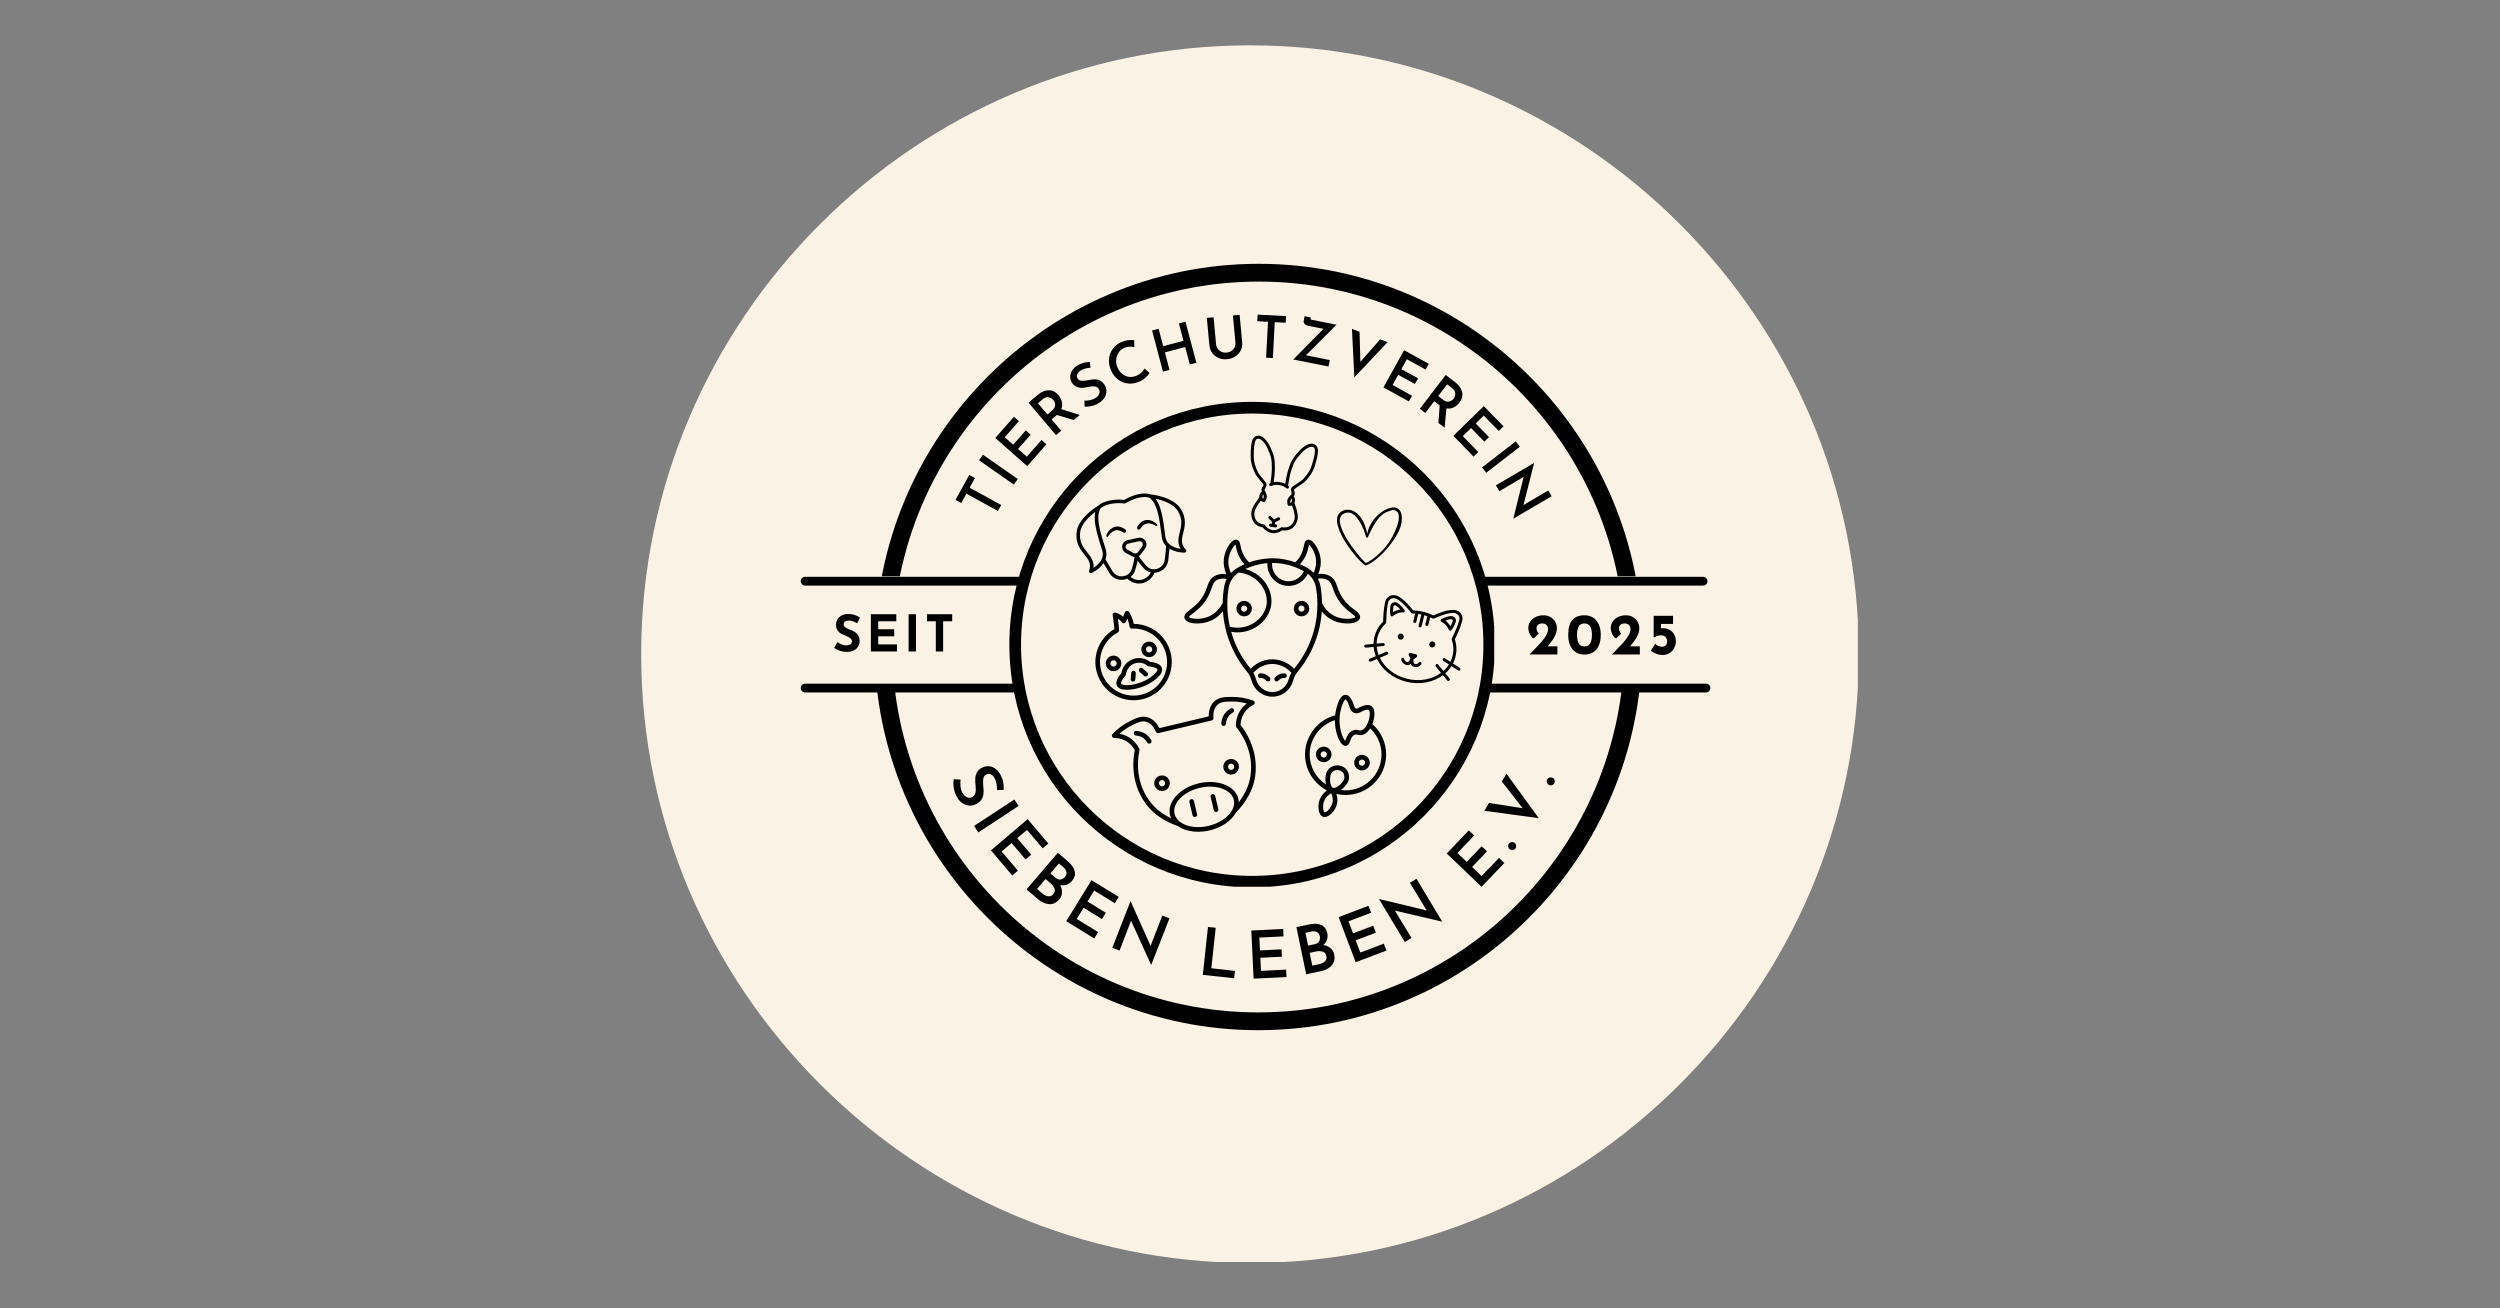 <svg version="1.0" preserveAspectRatio="xMidYMid meet" height="628" viewBox="0 0 900 471" zoomAndPan="magnify" width="1200" xmlns:xlink="http://www.w3.org/1999/xlink" xmlns="http://www.w3.org/2000/svg"><rect x="0" y="0" width="900" height="471" fill="#808080" stroke="none"/><defs><clipPath id="a0c31d89eb"><path clip-rule="nonzero" d="M 230.824 16.324 L 668.824 16.324 L 668.824 454.324 L 230.824 454.324 Z M 230.824 16.324"></path></clipPath><clipPath id="57a176fc95"><path clip-rule="nonzero" d="M 387.488 177.18 L 428 177.18 L 428 210.828 L 387.488 210.828 Z M 387.488 177.18"></path></clipPath><clipPath id="e0ea414d49"><path clip-rule="nonzero" d="M 384.289 182.492 L 424.344 173.711 L 431.324 205.551 L 391.266 214.336 Z M 384.289 182.492"></path></clipPath><clipPath id="1466c9c7a9"><path clip-rule="nonzero" d="M 384.289 182.492 L 424.344 173.711 L 431.324 205.551 L 391.266 214.336 Z M 384.289 182.492"></path></clipPath><clipPath id="2d8b36d96d"><path clip-rule="nonzero" d="M 384.289 182.492 L 424.344 173.711 L 431.324 205.551 L 391.266 214.336 Z M 384.289 182.492"></path></clipPath><clipPath id="1611d6aec0"><path clip-rule="nonzero" d="M 456.188 185.594 L 461 185.594 L 461 190 L 456.188 190 Z M 456.188 185.594"></path></clipPath><clipPath id="3d696a89c9"><path clip-rule="nonzero" d="M 451.098 155.832 L 475.008 159.441 L 469.828 193.754 L 445.918 190.145 Z M 451.098 155.832"></path></clipPath><clipPath id="fb9a7c2912"><path clip-rule="nonzero" d="M 451.098 155.832 L 475.008 159.441 L 469.828 193.754 L 445.918 190.145 Z M 451.098 155.832"></path></clipPath><clipPath id="1eed868490"><path clip-rule="nonzero" d="M 451.098 155.832 L 475.008 159.441 L 469.828 193.754 L 445.918 190.145 Z M 451.098 155.832"></path></clipPath><clipPath id="7bb0d3cc97"><path clip-rule="nonzero" d="M 450 156.152 L 475 156.152 L 475 192 L 450 192 Z M 450 156.152"></path></clipPath><clipPath id="2c31259376"><path clip-rule="nonzero" d="M 451.098 155.832 L 475.008 159.441 L 469.828 193.754 L 445.918 190.145 Z M 451.098 155.832"></path></clipPath><clipPath id="be254c686b"><path clip-rule="nonzero" d="M 451.098 155.832 L 475.008 159.441 L 469.828 193.754 L 445.918 190.145 Z M 451.098 155.832"></path></clipPath><clipPath id="b90b61bf12"><path clip-rule="nonzero" d="M 451.098 155.832 L 475.008 159.441 L 469.828 193.754 L 445.918 190.145 Z M 451.098 155.832"></path></clipPath><clipPath id="d5d6cc6fbd"><path clip-rule="nonzero" d="M 518 221 L 524.883 221 L 524.883 227.652 L 518 227.652 Z M 518 221"></path></clipPath><clipPath id="4834c1657d"><path clip-rule="nonzero" d="M 495.98 212.543 L 530.695 221.098 L 523.652 249.684 L 488.938 241.133 Z M 495.98 212.543"></path></clipPath><clipPath id="08316aedd3"><path clip-rule="nonzero" d="M 495.98 212.543 L 530.695 221.098 L 523.652 249.684 L 488.938 241.133 Z M 495.98 212.543"></path></clipPath><clipPath id="0a526906da"><path clip-rule="nonzero" d="M 495.98 212.543 L 530.695 221.098 L 523.652 249.684 L 488.938 241.133 Z M 495.98 212.543"></path></clipPath><clipPath id="8f46a91f39"><path clip-rule="nonzero" d="M 500 216.438 L 506 216.438 L 506 222 L 500 222 Z M 500 216.438"></path></clipPath><clipPath id="4c99ff8fdc"><path clip-rule="nonzero" d="M 495.98 212.543 L 530.695 221.098 L 523.652 249.684 L 488.938 241.133 Z M 495.98 212.543"></path></clipPath><clipPath id="2188e1f27d"><path clip-rule="nonzero" d="M 495.98 212.543 L 530.695 221.098 L 523.652 249.684 L 488.938 241.133 Z M 495.98 212.543"></path></clipPath><clipPath id="edf85c33d8"><path clip-rule="nonzero" d="M 495.98 212.543 L 530.695 221.098 L 523.652 249.684 L 488.938 241.133 Z M 495.98 212.543"></path></clipPath><clipPath id="a6ebdef57d"><path clip-rule="nonzero" d="M 514 230.457 L 517 230.457 L 517 233.262 L 514 233.262 Z M 514 230.457"></path></clipPath><clipPath id="b6d6862f2e"><path clip-rule="nonzero" d="M 495.98 212.543 L 530.695 221.098 L 523.652 249.684 L 488.938 241.133 Z M 495.98 212.543"></path></clipPath><clipPath id="00b802e0bf"><path clip-rule="nonzero" d="M 495.98 212.543 L 530.695 221.098 L 523.652 249.684 L 488.938 241.133 Z M 495.98 212.543"></path></clipPath><clipPath id="ebcb6791e1"><path clip-rule="nonzero" d="M 495.98 212.543 L 530.695 221.098 L 523.652 249.684 L 488.938 241.133 Z M 495.98 212.543"></path></clipPath><clipPath id="ab7fc8b470"><path clip-rule="nonzero" d="M 503 228 L 506 228 L 506 230.457 L 503 230.457 Z M 503 228"></path></clipPath><clipPath id="c1c8d1659a"><path clip-rule="nonzero" d="M 495.98 212.543 L 530.695 221.098 L 523.652 249.684 L 488.938 241.133 Z M 495.98 212.543"></path></clipPath><clipPath id="422984e6c1"><path clip-rule="nonzero" d="M 495.98 212.543 L 530.695 221.098 L 523.652 249.684 L 488.938 241.133 Z M 495.98 212.543"></path></clipPath><clipPath id="493881dc7e"><path clip-rule="nonzero" d="M 495.98 212.543 L 530.695 221.098 L 523.652 249.684 L 488.938 241.133 Z M 495.98 212.543"></path></clipPath><clipPath id="6f804c3000"><path clip-rule="nonzero" d="M 491 214 L 527 214 L 527 246 L 491 246 Z M 491 214"></path></clipPath><clipPath id="b7f59c5a95"><path clip-rule="nonzero" d="M 495.98 212.543 L 530.695 221.098 L 523.652 249.684 L 488.938 241.133 Z M 495.98 212.543"></path></clipPath><clipPath id="cf9c10f232"><path clip-rule="nonzero" d="M 495.98 212.543 L 530.695 221.098 L 523.652 249.684 L 488.938 241.133 Z M 495.98 212.543"></path></clipPath><clipPath id="b59df751d9"><path clip-rule="nonzero" d="M 495.98 212.543 L 530.695 221.098 L 523.652 249.684 L 488.938 241.133 Z M 495.98 212.543"></path></clipPath><clipPath id="0fa9a97b1a"><path clip-rule="nonzero" d="M 504 235 L 512 235 L 512 240.27 L 504 240.27 Z M 504 235"></path></clipPath><clipPath id="fc1c7eb6d0"><path clip-rule="nonzero" d="M 495.98 212.543 L 530.695 221.098 L 523.652 249.684 L 488.938 241.133 Z M 495.98 212.543"></path></clipPath><clipPath id="3cee805bec"><path clip-rule="nonzero" d="M 495.98 212.543 L 530.695 221.098 L 523.652 249.684 L 488.938 241.133 Z M 495.98 212.543"></path></clipPath><clipPath id="9e8ace82e0"><path clip-rule="nonzero" d="M 495.98 212.543 L 530.695 221.098 L 523.652 249.684 L 488.938 241.133 Z M 495.98 212.543"></path></clipPath><clipPath id="2d24df7bfe"><path clip-rule="nonzero" d="M 363.371 144.668 L 537.918 144.668 L 537.918 319.215 L 363.371 319.215 Z M 363.371 144.668"></path></clipPath><clipPath id="efed40d043"><path clip-rule="nonzero" d="M 450.758 144.668 C 402.492 144.668 363.371 183.793 363.371 232.055 C 363.371 280.32 402.492 319.445 450.758 319.445 C 499.02 319.445 538.148 280.32 538.148 232.055 C 538.148 183.793 499.02 144.668 450.758 144.668 Z M 450.758 144.668"></path></clipPath><clipPath id="357925e90e"><path clip-rule="nonzero" d="M 469 250.086 L 499.02 250.086 L 499.02 294.949 L 469 294.949 Z M 469 250.086"></path></clipPath><clipPath id="f5af00364d"><path clip-rule="nonzero" d="M 426 194.195 L 489.832 194.195 L 489.832 251 L 426 251 Z M 426 194.195"></path></clipPath><clipPath id="943a27f439"><path clip-rule="nonzero" d="M 400.105 250.086 L 453 250.086 L 453 299.348 L 400.105 299.348 Z M 400.105 250.086"></path></clipPath><clipPath id="f6a5cb46bc"><path clip-rule="nonzero" d="M 314.879 94.969 L 591.426 94.969 L 591.426 207.477 L 314.879 207.477 Z M 314.879 94.969"></path></clipPath><clipPath id="337040c98a"><path clip-rule="nonzero" d="M 314.703 246.789 L 591.25 246.789 L 591.25 370.867 L 314.703 370.867 Z M 314.703 246.789"></path></clipPath></defs><g clip-path="url(#a0c31d89eb)"><path fill-rule="nonzero" fill-opacity="1" d="M 669.164 235.496 C 669.164 356.039 570.539 454.664 449.996 454.664 C 329.449 454.664 230.824 356.039 230.824 235.496 C 230.824 114.949 329.449 16.324 449.996 16.324 C 570.539 16.324 669.164 114.949 669.164 235.496 Z M 669.164 235.496" fill="#faf2e4"></path></g><path fill-rule="nonzero" fill-opacity="1" d="M 348.93 170.969 L 350.988 172.109 L 349.082 175.57 L 360.43 181.812 L 359.25 183.961 L 347.902 177.719 L 346.039 181.09 L 343.98 179.953 Z M 348.93 170.969" fill="#000000"></path><path fill-rule="nonzero" fill-opacity="1" d="M 353.844 163.684 L 366.395 172.445 L 364.996 174.461 L 352.441 165.699 Z M 353.844 163.684" fill="#000000"></path><path fill-rule="nonzero" fill-opacity="1" d="M 365.016 150.051 L 366.812 151.609 L 361.707 157.391 L 364.754 160.086 L 369.289 154.938 L 371.039 156.492 L 366.508 161.641 L 369.641 164.402 L 374.941 158.398 L 376.715 159.953 L 369.793 167.797 L 358.293 157.676 Z M 365.016 150.051" fill="#000000"></path><path fill-rule="nonzero" fill-opacity="1" d="M 386.547 151.23 L 380.477 149.391 L 380.281 149.547 L 378.594 150.992 L 382.031 155.066 L 380.148 156.645 L 370.27 144.945 L 373.578 142.164 C 374.879 141.055 376.199 140.496 377.543 140.496 C 378.883 140.496 380.062 141.09 381.07 142.273 C 381.664 142.988 382.066 143.785 382.273 144.66 C 382.492 145.535 382.414 146.414 382.055 147.289 L 388.715 149.391 Z M 377.082 149.215 L 378.746 147.793 C 379.492 147.168 379.852 146.5 379.84 145.801 C 379.84 145.086 379.621 144.473 379.184 143.961 C 378.934 143.668 378.613 143.43 378.219 143.234 C 377.828 143.035 377.387 142.953 376.906 142.996 C 376.414 143.039 375.91 143.273 375.395 143.695 L 373.664 145.188 Z M 377.082 149.215" fill="#000000"></path><path fill-rule="nonzero" fill-opacity="1" d="M 392.582 132.375 C 391.09 132.496 389.906 132.828 389.031 133.383 C 388.406 133.777 387.996 134.238 387.805 134.762 C 387.602 135.289 387.664 135.809 387.98 136.316 C 388.285 136.801 388.781 137.059 389.449 137.086 C 390.121 137.117 390.969 137.031 392.012 136.82 C 392.801 136.637 393.512 136.547 394.156 136.559 C 394.797 136.559 395.43 136.711 396.043 137.02 C 396.656 137.324 397.203 137.863 397.684 138.617 C 398.105 139.309 398.32 140.035 398.32 140.809 C 398.32 141.586 398.102 142.344 397.664 143.086 C 397.223 143.832 396.566 144.484 395.691 145.035 C 394.887 145.535 394.027 145.902 393.105 146.133 C 392.195 146.367 391.32 146.461 390.477 146.418 L 390.367 144.203 C 391.023 144.266 391.715 144.215 392.449 144.051 C 393.195 143.891 393.812 143.652 394.312 143.328 C 394.934 142.934 395.395 142.441 395.691 141.84 C 395.98 141.242 395.934 140.621 395.539 139.977 C 395.23 139.492 394.77 139.211 394.156 139.121 C 393.543 139.035 392.789 139.078 391.902 139.254 C 390.992 139.461 390.227 139.582 389.578 139.625 C 388.922 139.66 388.266 139.539 387.609 139.273 C 386.949 139.012 386.391 138.523 385.922 137.809 C 385.262 136.754 385.098 135.684 385.418 134.586 C 385.723 133.48 386.445 132.523 387.586 131.719 C 388.434 131.191 389.246 130.832 390.016 130.621 C 390.789 130.418 391.562 130.316 392.34 130.316 Z M 392.582 132.375" fill="#000000"></path><path fill-rule="nonzero" fill-opacity="1" d="M 413.848 134.234 C 413.586 134.703 413.148 135.234 412.535 135.832 C 411.922 136.434 411.188 136.922 410.344 137.301 C 408.898 137.957 407.484 138.215 406.117 138.066 C 404.758 137.926 403.543 137.441 402.48 136.621 C 401.43 135.805 400.613 134.754 400.027 133.465 C 399.414 132.082 399.148 130.719 399.238 129.371 C 399.324 128.012 399.758 126.785 400.531 125.691 C 401.293 124.594 402.328 123.75 403.641 123.148 C 404.473 122.785 405.285 122.559 406.07 122.469 C 406.871 122.371 407.617 122.359 408.309 122.449 L 408.371 124.945 C 406.996 124.672 405.77 124.77 404.691 125.25 C 403.871 125.617 403.207 126.188 402.699 126.961 C 402.184 127.723 401.898 128.574 401.824 129.523 C 401.734 130.477 401.898 131.406 402.305 132.328 C 402.727 133.281 403.301 134.047 404.035 134.629 C 404.781 135.215 405.602 135.562 406.512 135.68 C 407.43 135.781 408.355 135.625 409.293 135.195 C 409.977 134.891 410.547 134.512 411 134.059 C 411.449 133.594 411.789 133.125 412.008 132.656 Z M 413.848 134.234" fill="#000000"></path><path fill-rule="nonzero" fill-opacity="1" d="M 430.688 130.605 L 428.324 131.219 L 426.656 124.91 L 419.363 126.859 L 421.027 133.168 L 418.66 133.781 L 414.742 118.973 L 417.105 118.359 L 418.75 124.625 L 426.043 122.676 L 424.402 116.41 L 426.766 115.797 Z M 430.688 130.605" fill="#000000"></path><path fill-rule="nonzero" fill-opacity="1" d="M 437.785 123.973 C 437.84 124.578 438.047 125.113 438.398 125.594 C 438.762 126.066 439.219 126.422 439.777 126.668 C 440.348 126.906 440.941 126.992 441.555 126.934 C 442.211 126.879 442.789 126.68 443.305 126.34 C 443.816 126.008 444.191 125.574 444.445 125.047 C 444.707 124.512 444.805 123.93 444.75 123.316 L 443.852 113.57 L 446.262 113.352 L 447.184 123.164 C 447.281 124.258 447.117 125.258 446.68 126.145 C 446.242 127.02 445.582 127.742 444.707 128.312 C 443.844 128.883 442.867 129.223 441.773 129.32 C 440.688 129.422 439.676 129.277 438.727 128.883 C 437.773 128.477 437 127.875 436.406 127.086 C 435.82 126.297 435.473 125.355 435.375 124.258 L 434.457 114.445 L 436.887 114.227 Z M 437.785 123.973" fill="#000000"></path><path fill-rule="nonzero" fill-opacity="1" d="M 462.984 113.805 L 462.852 116.172 L 458.91 115.977 L 458.23 128.898 L 455.797 128.77 L 456.477 115.844 L 452.621 115.625 L 452.754 113.258 Z M 462.984 113.805" fill="#000000"></path><path fill-rule="nonzero" fill-opacity="1" d="M 478.723 129.621 L 478.262 131.941 L 465.578 129.422 C 465.781 129.23 467.516 127.469 470.793 124.121 C 473.52 121.316 475.402 119.406 476.441 118.383 L 470.879 117.266 C 470.406 117.18 470.012 116.969 469.695 116.629 C 469.371 116.297 469.246 115.941 469.324 115.559 L 469.652 113.848 L 471.887 114.285 L 471.844 114.57 C 471.797 114.805 471.805 114.953 471.863 115.008 C 471.918 115.055 472.094 115.109 472.391 115.164 L 481.133 116.895 L 470.156 127.91 Z M 478.723 129.621" fill="#000000"></path><path fill-rule="nonzero" fill-opacity="1" d="M 499.543 123.168 L 487.559 135.852 L 486.703 118.414 L 489.441 119.445 L 489.727 130.266 L 496.848 122.184 Z M 499.543 123.168" fill="#000000"></path><path fill-rule="nonzero" fill-opacity="1" d="M 514.367 130.984 L 513.207 133.043 L 506.457 129.32 L 504.488 132.891 L 510.488 136.199 L 509.352 138.234 L 503.348 134.93 L 501.332 138.586 L 508.32 142.465 L 507.18 144.523 L 498.047 139.465 L 505.473 126.078 Z M 514.367 130.984" fill="#000000"></path><path fill-rule="nonzero" fill-opacity="1" d="M 517.812 152.25 L 518.293 145.941 L 518.098 145.785 L 516.32 144.43 L 513.102 148.656 L 511.152 147.168 L 520.441 134.988 L 523.879 137.613 C 525.238 138.656 526.059 139.828 526.355 141.141 C 526.645 142.457 526.324 143.727 525.391 144.953 C 524.82 145.699 524.125 146.27 523.309 146.664 C 522.504 147.066 521.633 147.188 520.703 147.012 L 520.066 153.98 Z M 517.746 142.566 L 519.5 143.902 C 520.27 144.504 520.992 144.723 521.668 144.559 C 522.352 144.402 522.898 144.051 523.309 143.508 C 523.559 143.203 523.73 142.84 523.836 142.414 C 523.949 141.992 523.934 141.547 523.793 141.078 C 523.645 140.594 523.309 140.152 522.785 139.738 L 520.965 138.359 Z M 517.746 142.566" fill="#000000"></path><path fill-rule="nonzero" fill-opacity="1" d="M 541.266 153.477 L 539.559 155.141 L 534.168 149.621 L 531.254 152.445 L 536.031 157.352 L 534.367 158.996 L 529.59 154.09 L 526.59 157 L 532.176 162.742 L 530.488 164.383 L 523.195 156.891 L 534.168 146.203 Z M 541.266 153.477" fill="#000000"></path><path fill-rule="nonzero" fill-opacity="1" d="M 547.148 160.828 L 535.031 170.203 L 533.543 168.273 L 545.656 158.898 Z M 547.148 160.828" fill="#000000"></path><path fill-rule="nonzero" fill-opacity="1" d="M 558.578 178.656 L 544.867 186.676 L 544.82 186.609 L 548.523 171.668 L 539.762 176.84 L 538.512 174.715 L 552.184 166.719 L 552.246 166.828 L 548.457 181.812 L 557.352 176.555 Z M 558.578 178.656" fill="#000000"></path><g clip-path="url(#57a176fc95)"><g clip-path="url(#e0ea414d49)"><g clip-path="url(#1466c9c7a9)"><g clip-path="url(#2d8b36d96d)"><path fill-rule="nonzero" fill-opacity="1" d="M 405.281 191.574 C 405.062 191.844 404.668 191.879 404.395 191.68 C 403.562 191.164 402.402 190.633 401.43 190.953 C 400.391 191.266 399.469 192.18 398.883 193.102 C 398.719 193.465 398.152 193.242 398.266 192.867 C 398.84 190.809 401.082 188.961 403.277 189.684 C 403.961 189.918 405.953 190.605 405.281 191.566 Z M 414.922 187.621 C 413.629 186.953 411.781 187.023 410.703 188.059 C 410.195 188.547 408.727 189.941 409.602 190.57 C 409.922 190.781 410.34 190.66 410.523 190.336 C 411.93 187.992 413.945 187.961 416.121 189.328 C 416.246 189.422 416.422 189.434 416.547 189.324 C 416.684 189.203 416.707 188.996 416.578 188.852 C 416.113 188.316 415.562 187.926 414.922 187.621 Z M 425.961 191.871 C 425.406 194.109 424.977 195.883 426.879 197.859 C 427.055 198.043 427.105 198.316 427.008 198.547 C 426.926 198.742 426.754 198.879 426.551 198.922 C 426.516 198.934 426.469 198.941 426.426 198.941 C 426.289 198.945 423.336 198.996 421 197.527 C 420.863 198.793 420.754 199.902 420.66 200.867 L 420.594 201.559 C 420.297 204.438 417.91 206.109 415.598 206.195 C 414.809 208.129 413.234 209.52 411.293 209.941 C 409.355 210.371 407.34 209.766 405.816 208.336 C 405.535 208.457 405.23 208.555 404.918 208.621 C 402.934 209.059 400.617 208.387 399.34 206.23 L 398.727 205.184 C 398.297 204.449 397.816 203.637 397.273 202.73 C 395.77 205.035 393.07 206.223 392.941 206.277 C 392.902 206.293 392.859 206.305 392.82 206.316 C 392.621 206.359 392.406 206.305 392.254 206.164 C 392.062 205.992 392 205.727 392.078 205.488 C 392.988 202.895 391.848 201.465 390.406 199.656 C 388.891 197.746 387.152 195.57 387.57 191.621 C 388.117 186.453 394.602 182.52 395.309 182.105 C 398.305 179.434 403.535 179.828 404.719 179.953 C 405.742 179.344 410.336 176.797 414.176 177.969 C 414.984 178.051 422.527 178.91 425.184 183.379 C 427.215 186.789 426.547 189.488 425.961 191.871 Z M 396.656 201.195 C 397.078 200.223 397.125 199.191 396.797 198.117 C 396.633 197.582 396.465 197.023 396.285 196.453 C 396.211 196.23 396.141 196.004 396.07 195.781 C 396.059 195.73 396.043 195.688 396.027 195.637 C 395.953 195.406 395.883 195.172 395.812 194.938 C 395.801 194.898 395.789 194.859 395.773 194.82 C 395.703 194.586 395.633 194.352 395.559 194.113 C 395.559 194.105 395.559 194.094 395.555 194.082 C 395.484 193.848 395.414 193.605 395.348 193.371 C 395.336 193.32 395.324 193.277 395.309 193.234 C 395.242 192.996 395.176 192.762 395.109 192.527 C 395.105 192.488 395.094 192.457 395.082 192.422 C 395.023 192.191 394.965 191.969 394.91 191.742 C 394.902 191.715 394.898 191.695 394.891 191.668 C 394.832 191.43 394.777 191.203 394.723 190.965 C 394.711 190.918 394.699 190.871 394.691 190.824 C 394.641 190.594 394.59 190.359 394.543 190.129 C 394.531 190.102 394.523 190.066 394.52 190.039 C 394.477 189.82 394.438 189.609 394.398 189.387 C 394.387 189.355 394.383 189.324 394.379 189.289 C 394.34 189.066 394.305 188.84 394.273 188.617 C 394.27 188.574 394.262 188.523 394.25 188.48 C 394.223 188.254 394.195 188.031 394.176 187.812 C 394.168 187.789 394.168 187.766 394.168 187.746 C 394.148 187.539 394.137 187.336 394.125 187.125 C 394.121 187.09 394.121 187.051 394.121 187.012 C 394.109 186.805 394.105 186.594 394.105 186.387 C 394.105 186.348 394.105 186.301 394.105 186.262 C 394.109 186.047 394.113 185.84 394.125 185.637 C 394.125 185.625 394.133 185.613 394.133 185.605 C 394.141 185.406 394.164 185.215 394.191 185.023 C 394.195 184.984 394.195 184.945 394.203 184.91 C 394.23 184.719 394.262 184.523 394.305 184.344 C 394.312 184.328 394.312 184.312 394.316 184.297 C 392.309 185.781 389.18 188.562 388.84 191.75 C 388.48 195.176 389.973 197.051 391.414 198.863 C 392.664 200.426 393.945 202.035 393.648 204.438 C 394.656 203.793 396.027 202.691 396.648 201.191 Z M 414.258 206.07 C 414.137 206.043 414.012 206.004 413.895 205.965 C 413.859 205.957 413.824 205.945 413.793 205.934 C 413.699 205.906 413.609 205.867 413.523 205.836 C 413.492 205.816 413.457 205.809 413.426 205.789 C 413.309 205.742 413.195 205.688 413.078 205.621 C 412.969 205.562 412.855 205.496 412.75 205.426 C 412.719 205.402 412.688 205.379 412.66 205.363 C 412.574 205.309 412.5 205.254 412.422 205.195 C 412.391 205.168 412.363 205.148 412.328 205.121 C 412.227 205.039 412.129 204.957 412.035 204.867 C 411.918 204.754 411.82 204.652 411.715 204.535 C 410.727 203.43 410.02 202.539 409.527 201.859 C 409.367 202.676 409.105 203.785 408.672 205.199 C 408.617 205.371 408.566 205.516 408.5 205.66 C 408.453 205.781 408.398 205.902 408.344 206.016 C 408.328 206.047 408.309 206.082 408.289 206.113 C 408.242 206.203 408.195 206.285 408.145 206.367 C 408.129 206.395 408.105 206.426 408.09 206.453 C 408.02 206.562 407.949 206.668 407.871 206.77 C 407.871 206.77 407.867 206.777 407.867 206.777 C 407.789 206.875 407.711 206.969 407.629 207.062 C 407.602 207.09 407.582 207.117 407.555 207.145 C 407.488 207.215 407.422 207.281 407.355 207.348 C 407.328 207.367 407.309 207.395 407.281 207.422 C 407.188 207.504 407.094 207.586 406.996 207.664 C 408.16 208.621 409.625 209.012 411.031 208.703 C 412.434 208.398 413.602 207.434 414.27 206.07 Z M 409.656 198.781 L 411.191 196.715 C 411.551 196.23 411.449 195.699 411.23 195.367 C 411.016 195.035 410.57 194.727 409.977 194.859 L 406.184 195.688 C 405.59 195.816 405.312 196.285 405.258 196.68 C 405.199 197.066 405.324 197.594 405.863 197.883 L 408.117 199.121 C 408.637 199.406 409.301 199.258 409.656 198.781 Z M 419.812 196.578 C 419.785 196.551 419.754 196.52 419.727 196.492 C 419.695 196.457 419.668 196.426 419.641 196.395 C 419.559 196.305 419.48 196.219 419.41 196.125 C 419.383 196.094 419.355 196.055 419.328 196.02 C 419.258 195.926 419.191 195.836 419.125 195.734 C 419.105 195.699 419.082 195.66 419.055 195.621 C 418.996 195.527 418.941 195.422 418.887 195.324 C 418.863 195.285 418.84 195.242 418.82 195.199 C 418.77 195.102 418.723 195.004 418.676 194.898 C 418.656 194.855 418.633 194.805 418.617 194.754 C 418.578 194.664 418.547 194.562 418.512 194.465 C 418.492 194.406 418.469 194.344 418.453 194.285 C 418.43 194.207 418.41 194.133 418.391 194.051 C 418.371 193.961 418.344 193.879 418.328 193.793 C 418.32 193.781 418.32 193.77 418.316 193.758 C 418.289 193.617 418.262 193.469 418.238 193.316 C 418.164 192.762 418.09 192.18 418.016 191.59 C 417.57 188.199 417.055 184.219 415.707 181.551 C 415.707 181.547 415.707 181.539 415.703 181.535 C 415.648 181.426 415.594 181.32 415.535 181.219 C 415.527 181.199 415.516 181.184 415.508 181.172 C 415.457 181.082 415.402 180.988 415.348 180.898 C 415.332 180.879 415.312 180.852 415.305 180.828 C 415.25 180.754 415.203 180.668 415.148 180.594 C 415.129 180.566 415.105 180.539 415.09 180.512 C 415.039 180.445 414.992 180.375 414.941 180.309 C 414.922 180.277 414.895 180.25 414.867 180.215 C 414.82 180.156 414.773 180.102 414.723 180.039 C 414.695 180.008 414.664 179.973 414.637 179.941 C 414.586 179.887 414.543 179.836 414.5 179.789 C 414.465 179.754 414.426 179.723 414.395 179.691 C 414.344 179.645 414.301 179.602 414.258 179.562 C 414.219 179.523 414.176 179.492 414.137 179.461 C 414.094 179.422 414.051 179.383 414 179.352 C 413.961 179.316 413.918 179.285 413.875 179.258 C 413.836 179.23 413.805 179.207 413.766 179.18 C 410.086 178.074 405.254 181.117 405.203 181.152 C 405.074 181.234 404.918 181.266 404.766 181.246 C 404.711 181.238 399.059 180.488 396.184 183.035 C 396.164 183.074 396.141 183.105 396.117 183.152 C 396.09 183.195 396.062 183.242 396.035 183.289 C 396.008 183.336 395.988 183.387 395.965 183.434 C 395.945 183.492 395.918 183.535 395.895 183.59 C 395.871 183.637 395.855 183.688 395.836 183.742 C 395.812 183.797 395.789 183.848 395.773 183.902 C 395.758 183.957 395.742 184.012 395.727 184.059 C 395.707 184.113 395.688 184.168 395.676 184.223 C 395.66 184.285 395.641 184.34 395.625 184.395 C 395.613 184.453 395.598 184.504 395.586 184.562 C 395.57 184.617 395.559 184.68 395.551 184.738 C 395.539 184.801 395.527 184.855 395.516 184.914 C 395.504 184.973 395.5 185.035 395.488 185.094 C 395.477 185.156 395.473 185.215 395.461 185.277 C 395.457 185.336 395.449 185.402 395.445 185.469 C 395.441 185.527 395.434 185.586 395.43 185.648 C 395.422 185.715 395.418 185.781 395.418 185.844 C 395.414 185.906 395.414 185.965 395.406 186.031 C 395.406 186.098 395.406 186.168 395.402 186.234 C 395.402 186.301 395.402 186.367 395.402 186.43 C 395.402 186.496 395.402 186.562 395.406 186.629 C 395.406 186.699 395.406 186.762 395.414 186.832 C 395.414 186.898 395.418 186.969 395.422 187.039 C 395.422 187.105 395.43 187.172 395.434 187.242 C 395.434 187.309 395.445 187.383 395.449 187.449 C 395.457 187.52 395.461 187.586 395.469 187.656 C 395.473 187.73 395.477 187.801 395.488 187.871 C 395.5 187.941 395.504 188.008 395.516 188.086 C 395.523 188.152 395.531 188.223 395.539 188.293 C 395.551 188.371 395.559 188.441 395.57 188.52 C 395.578 188.582 395.594 188.656 395.598 188.719 C 395.609 188.797 395.621 188.875 395.637 188.957 C 395.648 189.023 395.66 189.086 395.676 189.16 C 395.688 189.234 395.699 189.316 395.715 189.395 C 395.73 189.461 395.742 189.527 395.754 189.59 C 395.77 189.672 395.781 189.754 395.801 189.836 C 395.812 189.902 395.828 189.969 395.84 190.031 C 395.863 190.117 395.879 190.199 395.898 190.285 C 395.91 190.348 395.926 190.406 395.938 190.469 C 395.961 190.559 395.977 190.648 396 190.734 C 396.008 190.789 396.02 190.844 396.035 190.898 C 396.059 190.992 396.082 191.09 396.102 191.191 C 396.113 191.238 396.129 191.289 396.141 191.34 C 396.168 191.438 396.195 191.539 396.219 191.645 C 396.23 191.684 396.238 191.723 396.25 191.762 C 396.277 191.871 396.305 191.984 396.34 192.098 C 396.344 192.133 396.355 192.16 396.367 192.191 C 396.398 192.312 396.426 192.434 396.465 192.555 C 396.469 192.574 396.477 192.602 396.484 192.625 C 396.52 192.75 396.551 192.879 396.59 193.004 C 396.59 193.016 396.594 193.02 396.594 193.031 C 396.891 194.07 397.215 195.102 397.52 196.074 C 397.695 196.652 397.871 197.211 398.035 197.75 C 398.035 197.758 398.035 197.762 398.043 197.77 C 398.09 197.926 398.129 198.086 398.168 198.238 C 398.18 198.293 398.184 198.344 398.195 198.398 C 398.215 198.508 398.238 198.617 398.254 198.727 C 398.262 198.793 398.266 198.852 398.27 198.914 C 398.281 199.012 398.293 199.109 398.297 199.215 C 398.305 199.277 398.305 199.344 398.305 199.41 C 398.305 199.504 398.305 199.598 398.305 199.691 C 398.297 199.754 398.293 199.82 398.289 199.895 C 398.281 199.984 398.277 200.074 398.266 200.168 C 398.254 200.23 398.242 200.297 398.234 200.363 C 398.223 200.457 398.207 200.543 398.184 200.637 C 398.168 200.703 398.156 200.762 398.141 200.828 C 398.117 200.922 398.086 201.016 398.062 201.102 C 398.043 201.168 398.023 201.23 398.004 201.289 C 397.992 201.32 397.98 201.348 397.969 201.383 C 398.691 202.574 399.312 203.629 399.848 204.547 L 400.461 205.59 C 401.645 207.598 404.039 207.895 405.664 207.02 C 406.422 206.617 406.996 205.984 407.324 205.172 C 407.375 205.051 407.406 204.949 407.445 204.84 C 408.125 202.625 408.363 201.195 408.457 200.527 C 408.129 200.5 407.805 200.402 407.504 200.238 L 405.25 199.004 C 404.34 198.5 403.848 197.52 404 196.504 C 404.152 195.477 404.91 194.672 405.922 194.449 L 409.719 193.621 C 410.734 193.398 411.754 193.812 412.32 194.68 C 412.883 195.543 412.852 196.641 412.23 197.477 L 410.699 199.543 C 410.496 199.82 410.23 200.039 409.949 200.203 C 410.309 200.781 411.137 201.973 412.676 203.691 C 412.75 203.777 412.832 203.863 412.926 203.949 C 413.555 204.547 414.344 204.887 415.203 204.93 C 417.051 205.035 419.094 203.766 419.328 201.449 L 419.398 200.758 C 419.508 199.582 419.645 198.207 419.828 196.586 Z M 424.719 191.574 C 425.27 189.324 425.848 186.996 424.078 184.031 C 422.438 181.277 418.43 180.055 415.988 179.551 C 415.992 179.562 416 179.574 416.012 179.578 C 416.129 179.746 416.246 179.902 416.355 180.074 C 416.367 180.094 416.375 180.117 416.395 180.133 C 416.625 180.496 416.832 180.879 417.023 181.289 C 417.027 181.301 417.035 181.316 417.047 181.328 C 418.344 184.121 418.84 187.922 419.289 191.41 C 419.367 192 419.445 192.582 419.52 193.133 C 419.562 193.445 419.629 193.742 419.723 194.023 C 419.957 194.738 420.359 195.359 420.918 195.863 C 422.129 196.98 423.836 197.406 425.023 197.566 C 423.75 195.508 424.242 193.512 424.719 191.566 Z M 424.719 191.574" fill="#000000"></path></g></g></g></g><g clip-path="url(#1611d6aec0)"><g clip-path="url(#3d696a89c9)"><g clip-path="url(#fb9a7c2912)"><g clip-path="url(#1eed868490)"><path fill-rule="nonzero" fill-opacity="1" d="M 460.035 186.285 L 458.734 186.973 C 458.707 186.961 458.684 186.957 458.656 186.953 C 458.641 186.953 458.617 186.953 458.602 186.953 L 457.555 185.906 C 457.34 185.691 456.996 185.691 456.781 185.906 C 456.562 186.117 456.562 186.469 456.777 186.684 L 457.961 187.867 L 457.855 188.574 L 457.488 188.512 C 457.188 188.469 456.91 188.676 456.863 188.977 C 456.816 189.273 457.023 189.555 457.324 189.602 L 458.23 189.734 C 458.23 189.738 458.234 189.738 458.234 189.738 C 458.238 189.738 458.238 189.738 458.246 189.738 L 459.148 189.875 C 459.445 189.918 459.723 189.711 459.773 189.414 C 459.816 189.113 459.609 188.836 459.309 188.793 L 458.941 188.738 L 459.043 188.047 L 460.551 187.254 C 460.82 187.109 460.922 186.777 460.781 186.512 C 460.637 186.246 460.305 186.141 460.035 186.285 Z M 460.035 186.285" fill="#000000"></path></g></g></g></g><g clip-path="url(#7bb0d3cc97)"><g clip-path="url(#2c31259376)"><g clip-path="url(#be254c686b)"><g clip-path="url(#b90b61bf12)"><path fill-rule="nonzero" fill-opacity="1" d="M 473.207 159.965 C 470.934 158.875 468.074 161.879 467.254 162.828 C 465.172 165.227 464.621 166.391 463.68 169.438 C 463.234 170.891 462.918 172.691 462.688 174.18 C 462.145 173.891 461.543 173.676 460.672 173.543 C 459.773 173.406 459.125 173.434 458.508 173.562 C 458.727 172.07 458.961 170.246 458.961 168.727 C 458.961 165.539 458.781 164.262 457.5 161.355 C 456.996 160.203 455.152 156.492 452.652 156.863 C 450.988 157.113 450.684 158.879 450.535 159.723 C 450.289 161.172 450.266 162.637 450.242 164.043 C 450.211 166.207 450.738 168.25 451.945 170.66 C 452.215 171.184 452.938 172.062 453.633 172.902 C 454.121 173.488 454.789 174.301 454.871 174.496 C 454.91 174.633 454.668 175.02 454.539 175.219 C 454.363 175.504 454.191 175.77 454.148 176.055 C 454.105 176.371 454.145 176.695 454.262 176.984 C 454.012 177.18 453.734 177.449 453.594 177.766 C 453.359 178.305 453.328 178.824 453.332 179.113 C 453.23 179.258 453.125 179.398 453.02 179.543 C 452.27 180.57 451.492 181.641 450.961 182.828 C 450.562 183.73 450.398 184.602 450.48 185.414 C 450.719 187.926 452.113 189.426 454.613 189.883 C 455.348 190.906 456.562 191.668 457.789 191.887 C 457.812 191.891 457.828 191.898 457.852 191.902 C 457.863 191.902 457.867 191.902 457.871 191.902 C 457.883 191.902 457.891 191.906 457.898 191.906 C 457.918 191.914 457.938 191.906 457.961 191.914 C 459.199 192.066 460.582 191.695 461.586 190.934 C 464.109 191.238 465.887 190.215 466.859 187.887 C 467.172 187.133 467.277 186.258 467.16 185.277 C 467.008 183.977 466.574 182.734 466.164 181.531 C 466.113 181.387 466.066 181.246 466.016 181.102 C 466.105 180.844 466.258 180.297 466.188 179.668 C 466.141 179.305 465.941 178.949 465.754 178.688 C 465.941 178.445 466.066 178.16 466.109 177.859 C 466.152 177.574 466.07 177.27 465.988 176.953 C 465.922 176.715 465.809 176.277 465.875 176.172 C 466.023 175.992 466.898 175.422 467.535 175 C 468.453 174.406 469.402 173.781 469.805 173.359 C 471.68 171.41 472.785 169.617 473.387 167.543 C 473.789 166.184 474.199 164.789 474.391 163.324 C 474.5 162.473 474.723 160.695 473.207 159.965 Z M 454.43 179.141 C 454.422 178.973 454.434 178.582 454.602 178.211 C 454.629 178.145 454.695 178.07 454.777 177.988 C 454.879 178.223 454.938 178.426 454.953 178.59 C 454.98 178.906 454.867 179.258 454.738 179.52 C 454.68 179.492 454.641 179.469 454.621 179.453 C 454.582 179.414 454.5 179.277 454.43 179.141 Z M 464.598 180.047 C 464.664 179.887 464.797 179.699 464.969 179.492 C 465.035 179.605 465.086 179.719 465.09 179.793 C 465.133 180.145 465.062 180.469 465.008 180.652 C 464.883 180.785 464.719 180.938 464.676 180.965 C 464.648 180.973 464.594 180.988 464.527 181 C 464.484 180.707 464.477 180.34 464.598 180.047 Z M 472.336 167.234 C 471.781 169.129 470.758 170.785 469.016 172.598 C 468.695 172.93 467.758 173.543 466.93 174.086 C 465.676 174.91 465.145 175.27 464.961 175.566 C 464.621 176.09 464.789 176.727 464.926 177.234 C 464.965 177.391 465.031 177.625 465.023 177.695 C 465.004 177.859 464.922 178.004 464.801 178.113 C 464.184 178.656 463.77 179.164 463.586 179.625 C 463.184 180.57 463.539 181.648 463.578 181.77 C 463.66 182 463.879 182.148 464.125 182.137 C 464.457 182.121 464.895 182.078 465.145 181.953 C 465.535 183.086 465.93 184.25 466.07 185.402 C 466.164 186.195 466.086 186.887 465.848 187.461 C 465.336 188.676 464.336 190.242 461.504 189.816 C 461.352 189.793 461.188 189.836 461.066 189.941 C 460.266 190.625 459.078 190.965 458.035 190.816 C 457 190.652 455.969 189.973 455.402 189.086 C 455.32 188.949 455.18 188.863 455.02 188.836 C 452.195 188.41 451.695 186.617 451.57 185.309 C 451.508 184.684 451.641 184 451.965 183.277 C 452.434 182.215 453.156 181.211 453.863 180.25 C 454.078 180.445 454.477 180.613 454.785 180.73 C 455.02 180.809 455.27 180.73 455.414 180.539 C 455.492 180.434 456.148 179.508 456.043 178.484 C 456.004 178.051 455.809 177.531 455.48 176.941 C 455.469 176.926 455.465 176.906 455.453 176.887 C 455.445 176.875 455.438 176.859 455.426 176.848 C 455.391 176.793 455.363 176.738 455.332 176.684 C 455.242 176.539 455.211 176.383 455.238 176.223 C 455.254 176.145 455.383 175.945 455.469 175.809 C 455.746 175.363 456.098 174.805 455.93 174.207 C 455.836 173.863 455.438 173.359 454.484 172.203 C 453.852 171.441 453.141 170.582 452.934 170.164 C 451.801 167.922 451.312 166.035 451.34 164.066 C 451.359 162.691 451.383 161.273 451.617 159.91 C 451.816 158.781 452.086 158.059 452.816 157.949 C 454.105 157.758 455.59 159.742 456.492 161.793 C 457.703 164.535 457.867 165.668 457.863 168.727 C 457.863 170.285 457.598 172.215 457.375 173.719 C 457.363 173.773 457.367 173.828 457.375 173.879 C 457.34 173.891 457.309 173.902 457.277 173.91 C 456.992 174.004 456.832 174.316 456.93 174.605 C 457.031 174.891 457.34 175.047 457.625 174.953 C 458.621 174.617 459.246 174.438 460.508 174.629 C 461.773 174.82 462.312 175.176 463.164 175.789 C 463.238 175.844 463.32 175.879 463.402 175.891 C 463.602 175.922 463.805 175.844 463.93 175.668 C 464.109 175.422 464.055 175.082 463.809 174.902 C 463.766 174.875 463.727 174.844 463.684 174.816 C 463.699 174.773 463.715 174.727 463.723 174.684 C 463.953 173.172 464.27 171.25 464.73 169.762 C 465.629 166.84 466.121 165.805 468.082 163.543 C 469.555 161.848 471.559 160.395 472.73 160.953 C 473.398 161.277 473.441 162.043 473.301 163.184 C 473.121 164.559 472.719 165.914 472.336 167.234 Z M 472.336 167.234" fill="#000000"></path></g></g></g></g><path fill-rule="nonzero" fill-opacity="1" d="M 492.223 192.219 C 493.387 184.023 506.227 177.582 504.504 188.414 C 503.734 193.25 496.422 202.016 491.621 203.59 C 488.957 202.266 477.527 188.168 482.59 184.371 C 485.539 182.16 490.586 183.918 492.223 192.219 Z M 491.68 202.676 C 493.719 201.871 496.484 199.629 498.953 196.699 C 501.543 193.629 505.469 185.531 502.562 183.906 C 501.531 183.332 500.77 183.758 499.66 184.137 C 494.906 185.77 492.848 193.465 492.133 193.656 C 491.773 193.746 491.121 191.168 491.012 190.895 C 490.523 189.684 489.949 188.496 489.219 187.41 C 488.395 186.18 487.074 184.523 485.426 184.523 C 484.676 184.523 483.855 184.723 483.246 185.227 C 479.363 188.453 489.117 200.457 491.68 202.676 Z M 491.68 202.676" fill="#000000"></path><g clip-path="url(#d5d6cc6fbd)"><g clip-path="url(#4834c1657d)"><g clip-path="url(#08316aedd3)"><g clip-path="url(#0a526906da)"><path fill-rule="nonzero" fill-opacity="1" d="M 522.035 227.051 C 522.246 227.078 522.41 227 522.535 226.832 C 523.188 225.949 523.691 224.992 524.047 223.949 C 524.215 223.398 524.129 222.891 523.777 222.422 C 523.379 221.957 522.867 221.75 522.254 221.801 C 521.035 221.828 519.113 222.742 518.898 222.844 C 518.684 222.949 518.582 223.125 518.59 223.359 C 518.602 223.602 518.719 223.758 518.941 223.848 C 518.957 223.852 520.586 224.516 521.586 226.734 C 521.664 226.898 521.785 226.996 521.961 227.039 C 521.98 227.047 522.008 227.051 522.035 227.051 Z M 520.34 223.418 C 520.961 223.145 521.609 222.973 522.289 222.895 C 522.527 222.859 522.742 222.934 522.918 223.102 C 523.031 223.281 523.051 223.477 522.977 223.676 C 522.781 224.301 522.5 224.887 522.145 225.434 C 521.676 224.648 521.07 223.973 520.34 223.418 Z M 520.34 223.418" fill="#000000"></path></g></g></g></g><g clip-path="url(#8f46a91f39)"><g clip-path="url(#4c99ff8fdc)"><g clip-path="url(#2188e1f27d)"><g clip-path="url(#edf85c33d8)"><path fill-rule="nonzero" fill-opacity="1" d="M 505.645 220.172 C 505.766 219.965 505.754 219.766 505.613 219.57 C 505.469 219.379 504.195 217.676 503.125 217.082 C 502.605 216.754 502.059 216.707 501.488 216.93 C 500.961 217.184 500.645 217.594 500.539 218.164 C 500.375 219.246 500.371 220.332 500.539 221.414 C 500.559 221.508 500.594 221.598 500.656 221.672 C 500.715 221.75 500.793 221.805 500.879 221.844 C 500.973 221.883 501.066 221.891 501.164 221.875 C 501.258 221.863 501.344 221.828 501.422 221.766 C 503.324 220.289 505.043 220.434 505.109 220.445 C 505.348 220.469 505.531 220.379 505.645 220.172 Z M 501.539 220.359 C 501.473 219.707 501.5 219.062 501.613 218.414 C 501.641 218.207 501.75 218.043 501.934 217.934 C 502.051 217.887 502.172 217.883 502.293 217.922 C 502.398 217.949 502.496 217.988 502.59 218.035 C 503.152 218.418 503.645 218.879 504.074 219.41 C 503.164 219.559 502.32 219.875 501.539 220.359 Z M 501.539 220.359" fill="#000000"></path></g></g></g></g><g clip-path="url(#a6ebdef57d)"><g clip-path="url(#b6d6862f2e)"><g clip-path="url(#00b802e0bf)"><g clip-path="url(#ebcb6791e1)"><path fill-rule="nonzero" fill-opacity="1" d="M 516.684 232.25 C 516.613 232.543 516.449 232.77 516.188 232.922 C 515.93 233.082 515.656 233.117 515.359 233.047 C 515.07 232.977 514.844 232.812 514.688 232.555 C 514.527 232.293 514.488 232.02 514.562 231.727 C 514.633 231.438 514.797 231.215 515.055 231.055 C 515.312 230.902 515.59 230.855 515.879 230.93 C 516.176 231.004 516.402 231.168 516.559 231.426 C 516.715 231.684 516.758 231.957 516.684 232.25 Z M 516.684 232.25" fill="#000000"></path></g></g></g></g><g clip-path="url(#ab7fc8b470)"><g clip-path="url(#c1c8d1659a)"><g clip-path="url(#422984e6c1)"><g clip-path="url(#493881dc7e)"><path fill-rule="nonzero" fill-opacity="1" d="M 505.332 229.457 C 505.258 229.746 505.09 229.969 504.836 230.125 C 504.578 230.281 504.297 230.32 504.008 230.25 C 503.711 230.18 503.488 230.016 503.332 229.758 C 503.176 229.5 503.133 229.219 503.203 228.93 C 503.277 228.641 503.441 228.414 503.699 228.254 C 503.957 228.102 504.238 228.059 504.527 228.137 C 504.824 228.207 505.047 228.371 505.199 228.629 C 505.359 228.887 505.402 229.16 505.332 229.457 Z M 505.332 229.457" fill="#000000"></path></g></g></g></g><g clip-path="url(#6f804c3000)"><g clip-path="url(#b7f59c5a95)"><g clip-path="url(#cf9c10f232)"><g clip-path="url(#b59df751d9)"><path fill-rule="nonzero" fill-opacity="1" d="M 525.492 240.414 L 523.082 238.859 C 523.477 238.086 523.773 237.281 523.98 236.441 C 524.496 234.328 524.418 232.23 523.746 230.16 C 524.312 229.008 525.766 225.977 526.348 223.711 C 526.512 223.207 526.543 222.695 526.461 222.172 C 526.375 221.652 526.176 221.176 525.863 220.746 C 525.492 220.324 525.039 220.008 524.512 219.801 C 523.984 219.594 523.445 219.508 522.879 219.559 C 520.457 219.609 516.988 221.113 516.027 221.551 C 515.59 221.332 515.137 221.141 514.672 220.961 C 514.652 220.949 514.645 220.945 514.625 220.938 C 514.621 220.938 514.617 220.938 514.617 220.938 C 513.926 220.672 513.223 220.445 512.512 220.266 C 512.5 220.266 512.496 220.262 512.492 220.262 C 512.484 220.254 512.473 220.262 512.469 220.262 C 511.75 220.086 511.027 219.953 510.293 219.871 C 510.289 219.871 510.289 219.871 510.285 219.871 C 510.266 219.867 510.25 219.867 510.234 219.867 C 509.742 219.812 509.25 219.773 508.754 219.762 C 508.109 218.93 505.738 215.984 503.617 214.812 C 503.141 214.508 502.621 214.324 502.059 214.27 C 501.492 214.207 500.945 214.281 500.422 214.48 C 499.945 214.711 499.551 215.039 499.23 215.461 C 498.914 215.891 498.707 216.359 498.613 216.883 C 498.082 219.152 497.949 222.512 497.922 223.797 C 496.367 225.32 495.32 227.137 494.797 229.254 C 494.586 230.09 494.484 230.945 494.473 231.809 L 491.613 232.066 C 491.465 232.082 491.34 232.145 491.242 232.266 C 491.145 232.379 491.105 232.512 491.117 232.664 C 491.133 232.816 491.199 232.938 491.312 233.035 C 491.434 233.137 491.566 233.172 491.719 233.156 L 494.512 232.906 C 494.609 234.051 494.867 235.156 495.277 236.223 L 493.074 237.16 C 492.934 237.223 492.836 237.32 492.781 237.461 C 492.727 237.598 492.727 237.742 492.785 237.879 C 492.848 238.02 492.945 238.117 493.086 238.172 C 493.223 238.23 493.367 238.23 493.504 238.168 L 495.715 237.23 C 497.578 241.078 501.402 244.227 506.285 245.43 C 511.176 246.637 516.023 245.617 519.457 243.082 L 520.98 244.938 C 521.07 245.059 521.199 245.125 521.348 245.141 C 521.5 245.152 521.637 245.113 521.75 245.02 C 521.871 244.922 521.938 244.801 521.949 244.648 C 521.965 244.5 521.926 244.363 521.828 244.246 L 520.312 242.391 C 521.176 241.637 521.914 240.773 522.535 239.805 L 524.891 241.332 C 525.016 241.41 525.152 241.438 525.301 241.406 C 525.449 241.371 525.562 241.297 525.645 241.168 C 525.727 241.043 525.754 240.906 525.723 240.758 C 525.695 240.609 525.613 240.496 525.488 240.414 Z M 519.617 241.543 L 517.738 239.246 C 517.645 239.133 517.52 239.066 517.363 239.051 C 517.215 239.035 517.078 239.078 516.965 239.172 C 516.852 239.262 516.785 239.391 516.77 239.539 C 516.75 239.691 516.789 239.82 516.887 239.941 L 518.762 242.23 C 515.586 244.566 511.094 245.484 506.547 244.367 C 502.008 243.25 498.461 240.336 496.73 236.805 L 499.457 235.645 C 499.594 235.582 499.691 235.484 499.746 235.348 C 499.809 235.207 499.801 235.062 499.746 234.926 C 499.688 234.789 499.582 234.691 499.445 234.629 C 499.305 234.574 499.16 234.574 499.023 234.637 L 496.289 235.797 C 495.926 234.828 495.695 233.832 495.605 232.801 L 498.004 232.582 C 498.152 232.57 498.277 232.504 498.371 232.391 C 498.469 232.27 498.516 232.137 498.496 231.992 C 498.48 231.836 498.422 231.719 498.301 231.617 C 498.188 231.523 498.055 231.48 497.902 231.492 L 495.574 231.707 C 495.59 230.965 495.688 230.234 495.863 229.516 C 496.363 227.527 497.359 225.836 498.848 224.434 C 498.957 224.324 499.02 224.199 499.02 224.043 C 499.035 223.309 499.129 219.516 499.688 217.133 C 499.797 216.383 500.191 215.836 500.863 215.484 C 501.301 215.309 501.746 215.289 502.199 215.414 C 502.508 215.496 502.801 215.609 503.082 215.77 C 505.305 216.996 508.012 220.594 508.039 220.633 C 508.148 220.781 508.289 220.852 508.477 220.855 C 508.805 220.855 509.133 220.875 509.469 220.895 L 508.801 223.594 C 508.762 223.742 508.781 223.879 508.863 224.012 C 508.941 224.145 509.059 224.227 509.203 224.258 C 509.352 224.297 509.488 224.273 509.621 224.199 C 509.746 224.121 509.828 224.008 509.867 223.859 L 510.566 221.016 C 510.945 221.07 511.32 221.137 511.691 221.211 L 510.707 225.207 C 510.668 225.352 510.688 225.488 510.77 225.621 C 510.848 225.754 510.961 225.836 511.105 225.867 C 511.254 225.906 511.395 225.883 511.52 225.809 C 511.652 225.73 511.734 225.617 511.773 225.469 L 512.758 221.477 C 513.121 221.578 513.48 221.695 513.844 221.82 L 513.141 224.664 C 513.105 224.812 513.125 224.949 513.203 225.078 C 513.285 225.211 513.395 225.293 513.543 225.324 C 513.691 225.363 513.828 225.344 513.957 225.266 C 514.09 225.188 514.172 225.074 514.211 224.926 L 514.871 222.227 C 515.18 222.359 515.477 222.5 515.77 222.652 C 515.93 222.734 516.094 222.734 516.258 222.66 C 516.297 222.641 520.367 220.715 522.906 220.652 C 523.734 220.57 524.434 220.828 525.004 221.434 C 525.438 222.055 525.531 222.723 525.285 223.438 C 524.672 225.809 522.988 229.215 522.66 229.871 C 522.594 230.008 522.582 230.152 522.633 230.293 C 523.301 232.23 523.395 234.191 522.914 236.18 C 522.738 236.902 522.48 237.594 522.152 238.258 L 520.191 236.984 C 520.059 236.902 519.922 236.883 519.773 236.914 C 519.625 236.945 519.512 237.023 519.43 237.148 C 519.348 237.277 519.324 237.414 519.352 237.559 C 519.387 237.707 519.469 237.824 519.594 237.906 L 521.613 239.215 C 521.055 240.086 520.395 240.863 519.617 241.543 Z M 519.617 241.543" fill="#000000"></path></g></g></g></g><g clip-path="url(#0fa9a97b1a)"><g clip-path="url(#fc1c7eb6d0)"><g clip-path="url(#3cee805bec)"><g clip-path="url(#9e8ace82e0)"><path fill-rule="nonzero" fill-opacity="1" d="M 511.5 238.387 C 511.375 238.305 511.238 238.277 511.09 238.305 C 510.941 238.332 510.82 238.41 510.738 238.535 C 510.602 238.738 510.426 238.887 510.195 238.98 C 509.973 239.07 509.742 239.094 509.5 239.043 C 509.168 238.961 508.684 238.836 508.887 237.387 L 509.992 236.516 C 510.176 236.371 510.238 236.191 510.191 235.965 C 510.141 235.746 510.008 235.605 509.785 235.551 L 507.781 235.059 C 507.555 235.004 507.371 235.062 507.227 235.238 C 507.078 235.414 507.051 235.605 507.145 235.812 L 507.727 237.102 C 507.227 238.48 506.746 238.367 506.406 238.285 C 506.172 238.211 505.98 238.086 505.82 237.898 C 505.668 237.715 505.574 237.5 505.551 237.258 C 505.535 237.109 505.465 236.984 505.348 236.891 C 505.234 236.801 505.098 236.754 504.949 236.773 C 504.801 236.789 504.676 236.855 504.582 236.969 C 504.484 237.082 504.441 237.215 504.457 237.363 C 504.504 237.836 504.688 238.25 504.992 238.613 C 505.301 238.973 505.688 239.219 506.145 239.348 C 506.801 239.559 507.379 239.43 507.883 238.957 C 508.109 239.609 508.562 239.992 509.242 240.105 C 509.707 240.207 510.156 240.172 510.602 239.992 C 511.039 239.816 511.395 239.531 511.656 239.137 C 511.738 239.012 511.762 238.875 511.734 238.73 C 511.703 238.586 511.625 238.469 511.5 238.387 Z M 511.5 238.387" fill="#000000"></path></g></g></g></g><path fill-rule="nonzero" fill-opacity="1" d="M 358.918 284.422 C 358.93 282.738 358.68 281.383 358.172 280.348 C 357.789 279.59 357.316 279.07 356.75 278.789 C 356.191 278.5 355.613 278.504 355.02 278.812 C 354.434 279.109 354.082 279.633 353.965 280.391 C 353.863 281.145 353.879 282.133 354.012 283.348 C 354.109 284.223 354.125 285.023 354.055 285.758 C 353.992 286.484 353.754 287.18 353.332 287.84 C 352.902 288.496 352.246 289.047 351.359 289.504 C 350.527 289.926 349.66 290.094 348.773 290.008 C 347.898 289.918 347.066 289.578 346.277 289 C 345.488 288.43 344.832 287.609 344.305 286.547 C 343.824 285.609 343.5 284.605 343.34 283.543 C 343.176 282.492 343.176 281.484 343.34 280.52 L 345.816 280.652 C 345.695 281.383 345.688 282.168 345.773 283.02 C 345.859 283.863 346.059 284.598 346.363 285.211 C 346.742 285.965 347.25 286.535 347.898 286.918 C 348.555 287.312 349.262 287.316 350.023 286.941 C 350.605 286.633 350.977 286.133 351.141 285.449 C 351.316 284.777 351.344 283.938 351.227 282.93 C 351.105 281.891 351.062 281.004 351.098 280.258 C 351.125 279.512 351.32 278.789 351.688 278.09 C 352.051 277.379 352.672 276.797 353.551 276.359 C 354.789 275.734 356.016 275.652 357.23 276.117 C 358.441 276.59 359.422 277.508 360.164 278.879 C 360.691 279.918 361.031 280.871 361.195 281.746 C 361.355 282.637 361.383 283.523 361.281 284.398 Z M 358.918 284.422" fill="#000000"></path><path fill-rule="nonzero" fill-opacity="1" d="M 366.699 290.133 L 352.195 299.664 L 350.664 297.34 L 365.164 287.812 Z M 366.699 290.133" fill="#000000"></path><path fill-rule="nonzero" fill-opacity="1" d="M 377.398 303.664 L 375.359 305.395 L 369.707 298.758 L 366.184 301.738 L 371.219 307.652 L 369.203 309.406 L 364.168 303.488 L 360.574 306.535 L 366.445 313.434 L 364.406 315.168 L 356.742 306.141 L 369.949 294.902 Z M 377.398 303.664" fill="#000000"></path><path fill-rule="nonzero" fill-opacity="1" d="M 381.66 318.637 C 382.141 319.582 382.363 320.496 382.316 321.375 C 382.285 322.262 381.973 323.062 381.375 323.762 C 380.281 325.031 379.031 325.609 377.629 325.492 C 376.238 325.371 374.914 324.773 373.645 323.695 L 369.547 320.168 L 380.828 307.004 L 384.422 310.094 C 385.789 311.266 386.617 312.453 386.895 313.664 C 387.188 314.863 386.863 316.008 385.934 317.102 C 385.348 317.793 384.688 318.258 383.961 318.504 C 383.242 318.75 382.477 318.793 381.66 318.637 Z M 378.133 314.43 L 379.973 315.984 C 380.57 316.5 381.168 316.719 381.77 316.641 C 382.383 316.555 382.914 316.242 383.367 315.699 C 383.863 315.129 384.055 314.551 383.938 313.949 C 383.816 313.336 383.434 312.742 382.777 312.172 L 381.199 310.836 Z M 375.242 321.637 C 375.953 322.25 376.664 322.59 377.367 322.668 C 378.078 322.754 378.688 322.496 379.184 321.898 C 379.723 321.27 379.871 320.605 379.625 319.906 C 379.371 319.215 378.891 318.57 378.176 317.957 L 376.402 316.445 L 373.336 320.016 Z M 375.242 321.637" fill="#000000"></path><path fill-rule="nonzero" fill-opacity="1" d="M 402.73 322.883 L 401.328 325.164 L 393.902 320.605 L 391.492 324.527 L 398.109 328.602 L 396.707 330.879 L 390.094 326.805 L 387.617 330.816 L 395.328 335.566 L 393.926 337.848 L 383.848 331.625 L 392.941 316.859 Z M 402.73 322.883" fill="#000000"></path><path fill-rule="nonzero" fill-opacity="1" d="M 420.996 330.609 L 414.449 347.348 L 414.402 347.324 L 407.176 331.465 L 403.035 342.219 L 400.426 341.211 L 406.957 324.496 L 407.066 324.543 L 414.207 340.512 L 418.434 329.602 Z M 420.996 330.609" fill="#000000"></path><path fill-rule="nonzero" fill-opacity="1" d="M 437.652 333.988 L 436.078 348.578 L 444.578 349.52 L 444.293 352.172 L 433.012 350.945 L 434.871 333.703 Z M 437.652 333.988" fill="#000000"></path><path fill-rule="nonzero" fill-opacity="1" d="M 461.945 334.418 L 462.055 337.094 L 453.359 337.531 L 453.598 342.152 L 461.355 341.758 L 461.484 344.41 L 453.73 344.805 L 453.949 349.512 L 462.996 349.055 L 463.129 351.727 L 451.301 352.316 L 450.465 334.988 Z M 461.945 334.418" fill="#000000"></path><path fill-rule="nonzero" fill-opacity="1" d="M 476.43 340.195 C 477.449 340.387 478.305 340.766 478.992 341.336 C 479.676 341.906 480.117 342.645 480.309 343.547 C 480.641 345.188 480.336 346.523 479.387 347.559 C 478.434 348.598 477.152 349.281 475.531 349.617 L 470.23 350.734 L 466.703 333.758 L 471.324 332.793 C 473.105 332.414 474.559 332.484 475.684 333.012 C 476.809 333.535 477.516 334.496 477.809 335.883 C 477.996 336.773 477.969 337.578 477.723 338.289 C 477.469 339.008 477.043 339.645 476.43 340.195 Z M 470.91 340.414 L 473.277 339.91 C 474.047 339.754 474.578 339.406 474.875 338.883 C 475.18 338.344 475.27 337.73 475.137 337.043 C 474.973 336.297 474.617 335.789 474.062 335.508 C 473.523 335.234 472.828 335.191 471.984 335.379 L 469.945 335.793 Z M 474.875 347.117 C 475.793 346.918 476.5 346.566 477 346.066 C 477.492 345.559 477.664 344.922 477.504 344.16 C 477.328 343.344 476.879 342.824 476.168 342.605 C 475.465 342.375 474.656 342.355 473.734 342.539 L 471.457 343.023 L 472.422 347.621 Z M 474.875 347.117" fill="#000000"></path><path fill-rule="nonzero" fill-opacity="1" d="M 492.66 326.086 L 493.602 328.582 L 485.453 331.672 L 487.074 336.008 L 494.344 333.27 L 495.309 335.766 L 488.035 338.504 L 489.703 342.906 L 498.18 339.711 L 499.121 342.207 L 488.035 346.391 L 481.902 330.16 Z M 492.66 326.086" fill="#000000"></path><path fill-rule="nonzero" fill-opacity="1" d="M 509.934 316.359 L 519.176 331.762 L 519.113 331.781 L 502.156 327.816 L 508.137 337.676 L 505.727 339.121 L 496.48 323.742 L 496.613 323.676 L 513.613 327.773 L 507.566 317.785 Z M 509.934 316.359" fill="#000000"></path><path fill-rule="nonzero" fill-opacity="1" d="M 528.77 298.934 L 530.695 300.793 L 524.672 307.105 L 528.023 310.281 L 533.391 304.648 L 535.316 306.492 L 529.949 312.121 L 533.367 315.383 L 539.633 308.836 L 541.562 310.676 L 533.367 319.238 L 520.816 307.258 Z M 528.77 298.934" fill="#000000"></path><path fill-rule="nonzero" fill-opacity="1" d="M 543.523 305.742 C 543.191 305.496 543 305.168 542.953 304.758 C 542.91 304.336 543.008 303.98 543.238 303.684 C 543.449 303.41 543.754 303.238 544.16 303.18 C 544.566 303.125 544.938 303.219 545.277 303.465 C 545.594 303.715 545.77 304.043 545.801 304.449 C 545.848 304.844 545.766 305.184 545.562 305.457 C 545.324 305.754 545.016 305.941 544.621 306.027 C 544.227 306.105 543.863 306.004 543.523 305.742 Z M 543.523 305.742" fill="#000000"></path><path fill-rule="nonzero" fill-opacity="1" d="M 542.324 278.535 L 553.934 294.523 L 534.348 291.895 L 536.059 289.047 L 548.172 290.977 L 540.656 281.336 Z M 542.324 278.535" fill="#000000"></path><path fill-rule="nonzero" fill-opacity="1" d="M 557.688 282.598 C 557.309 282.426 557.055 282.152 556.922 281.766 C 556.789 281.371 556.805 281 556.965 280.648 C 557.113 280.332 557.375 280.098 557.754 279.949 C 558.121 279.805 558.492 279.816 558.871 279.992 C 559.234 280.156 559.484 280.426 559.617 280.805 C 559.758 281.188 559.758 281.535 559.617 281.855 C 559.453 282.207 559.184 282.461 558.805 282.621 C 558.445 282.785 558.07 282.773 557.688 282.598 Z M 557.688 282.598" fill="#000000"></path><g clip-path="url(#2d24df7bfe)"><g clip-path="url(#efed40d043)"><path stroke-miterlimit="4" stroke-opacity="1" stroke-width="8" stroke="#000000" d="M 83.111 0.001 C 37.209 0.001 0.004 37.21 0.004 83.108 C 0.004 129.009 37.209 166.218 83.111 166.218 C 129.008 166.218 166.221 129.009 166.221 83.108 C 166.221 37.21 129.008 0.001 83.111 0.001 Z M 83.111 0.001" stroke-linejoin="miter" fill="none" transform="matrix(1.052, 0, 0, 1.052, 363.367, 144.667)" stroke-linecap="butt"></path></g></g><path stroke-miterlimit="4" stroke-opacity="1" stroke-width="3" stroke="#000000" d="M 1.501 1.501 L 75.246 1.501" stroke-linejoin="miter" fill="none" transform="matrix(1.052, 0, 0, 1.052, 288.258, 246.124)" stroke-linecap="round"></path><path stroke-miterlimit="4" stroke-opacity="1" stroke-width="3" stroke="#000000" d="M 1.502 1.501 L 76.247 1.501" stroke-linejoin="miter" fill="none" transform="matrix(1.052, 0, 0, 1.052, 533.952, 246.124)" stroke-linecap="round"></path><path stroke-miterlimit="4" stroke-opacity="1" stroke-width="3" stroke="#000000" d="M 1.501 1.498 L 76.245 1.498" stroke-linejoin="miter" fill="none" transform="matrix(1.052, 0, 0, 1.052, 288.258, 207.655)" stroke-linecap="round"></path><path stroke-miterlimit="4" stroke-opacity="1" stroke-width="3" stroke="#000000" d="M 1.503 1.498 L 76.247 1.498" stroke-linejoin="miter" fill="none" transform="matrix(1.052, 0, 0, 1.052, 532.9, 207.655)" stroke-linecap="round"></path><g clip-path="url(#357925e90e)"><path fill-rule="nonzero" fill-opacity="1" d="M 494.047 260.668 C 494.297 260.023 494.496 259.363 494.625 258.723 C 495.047 256.609 494.734 254.969 493.766 254.23 C 492.754 253.453 491.062 253.723 488.727 255.02 C 488.461 255.172 488.207 255.105 488.082 255.059 C 487.863 254.969 487.699 254.789 487.625 254.566 C 486.719 251.547 485.699 250.141 484.418 250.129 C 484.414 250.129 484.406 250.129 484.402 250.129 C 481.992 250.129 480.895 255.336 480.656 257.512 C 474.336 259.191 469.805 265.016 469.805 271.602 C 469.805 277.234 473.016 282.117 477.699 284.551 C 476.527 285.457 475.098 286.969 474.734 289.16 C 474.473 290.727 474.66 293.438 476.258 294.012 C 476.422 294.066 476.629 294.117 476.875 294.117 C 477.215 294.117 477.637 294.027 478.125 293.773 C 479.539 293.023 480.836 291.262 481.285 289.5 C 481.641 288.098 481.438 286.82 481.098 285.805 C 482.168 286.055 483.266 286.199 484.414 286.199 C 492.461 286.199 499.012 279.648 499.012 271.602 C 499.012 267.379 497.199 263.441 494.047 260.668 Z M 479.664 289.09 C 479.301 290.52 478.203 291.844 477.344 292.297 C 477.035 292.457 476.867 292.457 476.828 292.441 C 476.531 292.336 476.133 290.961 476.383 289.43 C 476.707 287.48 478.203 286.188 479.191 285.531 C 479.605 286.367 480.027 287.672 479.664 289.09 Z M 484.395 251.793 C 484.402 251.793 485.113 252.035 486.023 255.047 C 486.242 255.758 486.762 256.324 487.453 256.602 C 488.137 256.883 488.902 256.832 489.543 256.477 C 491.637 255.309 492.566 255.414 492.746 255.555 C 493.098 255.82 493.289 256.875 492.984 258.395 C 492.523 260.672 491.285 262.621 490.098 262.934 C 489.77 263.016 489.5 262.961 489.133 262.883 C 488.598 262.77 487.934 262.625 487.062 262.961 C 485.48 263.559 484.898 265.086 484.516 266.094 C 484.441 266.289 484.348 266.531 484.266 266.707 C 483.441 265.902 481.898 262.215 482.293 257.918 C 482.605 254.559 483.871 251.902 484.395 251.793 Z M 479.824 283.613 C 479.211 283.355 478.562 281.734 478.926 279.363 C 479.082 278.301 479.883 277.434 480.859 277.266 C 481.316 277.184 481.777 277.199 482.281 277.336 C 483.004 277.543 483.574 278.086 483.836 278.832 C 484.121 279.625 484 280.512 483.523 281.199 C 482.141 283.176 480.453 283.887 479.824 283.613 Z M 484.414 284.527 C 483.82 284.527 483.246 284.477 482.68 284.402 C 483.469 283.855 484.238 283.098 484.895 282.152 C 485.684 281.027 485.879 279.578 485.414 278.273 C 484.973 277.02 483.996 276.094 482.742 275.73 C 482.734 275.73 482.664 275.715 482.66 275.711 C 481.969 275.531 481.27 275.496 480.566 275.621 C 478.863 275.918 477.539 277.324 477.27 279.109 C 477.086 280.32 477.121 281.445 477.332 282.406 C 473.816 280.098 471.48 276.121 471.48 271.602 C 471.48 265.949 475.238 260.922 480.562 259.266 C 480.551 263.027 481.773 266.535 483.094 267.879 C 483.504 268.293 483.938 268.508 484.367 268.508 C 484.402 268.508 484.441 268.508 484.473 268.504 C 485.414 268.434 485.77 267.508 486.082 266.684 C 486.41 265.824 486.777 264.855 487.66 264.523 C 488.066 264.363 488.352 264.422 488.781 264.516 C 489.242 264.613 489.812 264.734 490.523 264.551 C 491.637 264.254 492.566 263.359 493.273 262.215 C 495.863 264.652 497.344 268.016 497.344 271.602 C 497.336 278.727 491.539 284.527 484.414 284.527 Z M 484.414 284.527" fill="#000000"></path></g><path fill-rule="nonzero" fill-opacity="1" d="M 476.543 268.805 C 474.996 268.805 473.738 270.059 473.738 271.602 C 473.738 273.148 474.996 274.402 476.543 274.402 C 478.094 274.402 479.348 273.148 479.348 271.602 C 479.348 270.059 478.086 268.805 476.543 268.805 Z M 476.543 272.738 C 475.918 272.738 475.414 272.227 475.414 271.602 C 475.414 270.977 475.918 270.473 476.543 270.473 C 477.168 270.473 477.676 270.977 477.676 271.602 C 477.676 272.227 477.168 272.738 476.543 272.738 Z M 476.543 272.738" fill="#000000"></path><path fill-rule="nonzero" fill-opacity="1" d="M 490.309 271.75 C 488.762 271.75 487.508 273.004 487.508 274.551 C 487.508 276.094 488.762 277.352 490.309 277.352 C 491.855 277.352 493.113 276.094 493.113 274.551 C 493.113 273.004 491.855 271.75 490.309 271.75 Z M 490.309 275.684 C 489.688 275.684 489.176 275.172 489.176 274.551 C 489.176 273.93 489.688 273.422 490.309 273.422 C 490.934 273.422 491.438 273.93 491.438 274.551 C 491.438 275.172 490.934 275.684 490.309 275.684 Z M 490.309 275.684" fill="#000000"></path><g clip-path="url(#f5af00364d)"><path fill-rule="nonzero" fill-opacity="1" d="M 467.051 241.969 C 470.551 237.785 473.156 232.812 474.586 227.594 C 475.266 225.125 475.676 222.621 475.848 220.094 C 477.293 221.902 479.137 223.223 481.23 223.879 C 482.359 224.234 483.754 224.445 485.082 224.445 C 487.184 224.445 489.117 223.914 489.555 222.594 C 489.977 221.328 488.855 220.469 487.555 219.477 C 486.082 218.348 484.062 216.809 482.566 213.973 C 482.012 212.926 481.691 212 481.406 211.191 C 480.895 209.719 480.453 208.441 478.98 207.512 C 477.578 206.625 475.984 206.477 474.582 206.617 C 475.266 204.98 475.75 202.859 475.305 200.473 C 474.867 198.07 473.438 195.496 472.059 194.613 C 471.473 194.242 470.996 194.246 470.699 194.324 C 469.801 194.555 469.625 195.445 469.434 196.395 C 469.285 197.156 469.082 198.195 468.512 199.391 C 467.855 200.785 467.008 201.766 466.316 202.438 C 463.996 201.605 461.223 200.977 458.047 200.977 C 457.797 200.977 457.555 201.004 457.309 201.012 C 457.215 201.004 457.129 201 457.047 201.02 C 454.254 201.137 451.781 201.711 449.695 202.465 C 448.77 201.543 448.02 200.512 447.488 199.391 C 446.926 198.195 446.719 197.156 446.57 196.395 C 446.379 195.445 446.203 194.555 445.305 194.324 C 445.016 194.25 444.539 194.242 443.945 194.613 C 442.566 195.496 441.141 198.07 440.699 200.473 C 440.262 202.867 440.754 205.008 441.461 206.68 C 439.707 206.469 438.223 206.75 437.023 207.512 C 435.555 208.441 435.113 209.719 434.598 211.191 C 434.312 212.008 433.988 212.926 433.438 213.973 C 431.941 216.809 429.926 218.348 428.453 219.477 C 427.156 220.469 426.031 221.328 426.449 222.594 C 426.887 223.918 428.82 224.445 430.93 224.445 C 432.254 224.445 433.648 224.234 434.777 223.879 C 437.309 223.086 439.09 221.477 440.25 220.023 C 440.387 222.172 440.715 224.297 441.219 226.398 C 441.219 226.438 441.234 226.477 441.246 226.516 C 441.332 226.871 441.41 227.23 441.508 227.594 C 442.945 232.812 445.547 237.785 449.051 241.969 C 449.191 242.145 449.328 242.336 449.461 242.531 C 449.461 242.539 449.465 242.543 449.473 242.551 C 449.949 243.262 450.324 244.117 450.609 245.141 C 451.535 248.48 454.598 250.812 458.055 250.812 C 461.504 250.812 464.566 248.48 465.492 245.141 C 465.773 244.121 466.152 243.266 466.625 242.555 C 466.629 242.543 466.641 242.539 466.641 242.527 C 466.773 242.336 466.902 242.145 467.051 241.969 Z M 478.082 208.918 C 479.062 209.535 479.348 210.363 479.828 211.738 C 480.129 212.609 480.473 213.594 481.086 214.75 C 482.754 217.91 485.031 219.652 486.535 220.801 C 487.117 221.246 487.91 221.855 487.965 222.066 C 487.785 222.609 484.777 223.246 481.734 222.285 C 478.66 221.324 476.895 219.016 475.93 217.188 C 475.906 215.223 475.742 213.246 475.414 211.266 C 475.238 210.223 474.898 209.23 474.418 208.32 C 475.594 208.152 476.953 208.207 478.082 208.918 Z M 470.031 200.102 C 470.684 198.719 470.914 197.559 471.078 196.715 C 471.121 196.492 471.168 196.238 471.219 196.055 C 471.883 196.512 473.223 198.402 473.66 200.773 C 474.051 202.91 473.562 204.805 472.91 206.238 C 472.309 205.598 471.629 205.031 470.859 204.57 C 470.051 204.086 469.082 203.582 468 203.102 C 468.852 202.172 469.52 201.18 470.031 200.102 Z M 457.961 202.652 C 457.992 202.652 458.02 202.648 458.047 202.648 C 462.918 202.648 466.816 204.215 469.391 205.66 C 468.23 208.289 465.246 209.801 462.414 209.07 C 459.559 208.332 457.672 205.539 457.961 202.652 Z M 442.348 200.773 C 442.781 198.402 444.121 196.512 444.785 196.055 C 444.832 196.238 444.883 196.496 444.926 196.715 C 445.098 197.566 445.324 198.719 445.973 200.102 C 446.492 201.195 447.172 202.215 448.016 203.141 C 446.965 203.609 446.027 204.098 445.242 204.57 C 444.445 205.047 443.742 205.637 443.125 206.305 C 442.461 204.84 441.953 202.914 442.348 200.773 Z M 442.75 225.637 C 442.133 222.926 441.82 220.184 441.836 217.414 C 441.836 217.402 441.836 217.395 441.836 217.383 C 441.848 215.441 442.012 213.492 442.336 211.535 C 442.707 209.309 444 207.363 445.891 206.141 C 448.918 206.359 451.75 207.801 453.684 210.129 C 455.5 212.324 456.332 215.035 455.977 217.57 C 455.602 220.207 453.953 222.633 451.453 224.23 C 448.871 225.891 445.727 226.383 442.75 225.637 Z M 434.273 222.285 C 431.223 223.246 428.219 222.609 428.035 222.094 C 428.098 221.855 428.891 221.246 429.473 220.801 C 430.977 219.652 433.25 217.91 434.922 214.75 C 435.527 213.594 435.875 212.609 436.18 211.738 C 436.656 210.363 436.941 209.535 437.922 208.918 C 438.867 208.32 440.125 208.152 441.645 208.391 C 441.188 209.285 440.855 210.25 440.688 211.266 C 440.363 213.223 440.195 215.176 440.172 217.121 C 439.477 218.43 437.66 221.223 434.273 222.285 Z M 443.219 227.449 C 443.961 227.582 444.711 227.66 445.461 227.66 C 447.883 227.66 450.277 226.969 452.359 225.637 C 455.27 223.777 457.188 220.922 457.633 217.805 C 458.059 214.805 457.09 211.625 454.969 209.07 C 453.238 206.98 450.883 205.512 448.285 204.844 C 450.391 203.863 453.102 202.977 456.277 202.723 C 456.039 206.328 458.422 209.766 461.992 210.688 C 462.637 210.852 463.277 210.934 463.914 210.934 C 466.832 210.934 469.539 209.254 470.812 206.57 C 472.375 207.797 473.43 209.559 473.766 211.543 C 474.09 213.512 474.258 215.484 474.266 217.445 C 474.266 217.457 474.266 217.469 474.266 217.473 C 474.273 220.738 473.848 223.98 472.977 227.148 C 471.625 232.09 469.164 236.793 465.875 240.77 C 462.867 237.531 458.875 237.348 458.055 237.348 C 454.109 237.348 451.469 239.488 450.238 240.781 C 447 236.883 444.586 232.281 443.219 227.449 Z M 458.047 249.145 C 455.348 249.145 452.949 247.312 452.223 244.695 C 451.957 243.75 451.613 242.926 451.203 242.195 C 452.074 241.223 454.438 239.016 458.047 239.016 C 458.492 239.016 462.277 239.117 464.898 242.195 C 464.484 242.926 464.145 243.75 463.879 244.695 C 463.152 247.312 460.754 249.145 458.047 249.145 Z M 458.047 249.145" fill="#000000"></path></g><path fill-rule="nonzero" fill-opacity="1" d="M 447.895 221.883 C 449.43 221.883 450.676 220.633 450.676 219.098 C 450.676 217.566 449.43 216.316 447.895 216.316 C 446.355 216.316 445.113 217.566 445.113 219.098 C 445.113 220.633 446.355 221.883 447.895 221.883 Z M 447.895 217.988 C 448.504 217.988 449 218.484 449 219.098 C 449 219.711 448.504 220.211 447.895 220.211 C 447.281 220.211 446.781 219.711 446.781 219.098 C 446.781 218.484 447.281 217.988 447.895 217.988 Z M 447.895 217.988" fill="#000000"></path><path fill-rule="nonzero" fill-opacity="1" d="M 468.543 221.883 C 470.074 221.883 471.324 220.633 471.324 219.098 C 471.324 217.566 470.074 216.316 468.543 216.316 C 467.008 216.316 465.758 217.566 465.758 219.098 C 465.758 220.633 467.008 221.883 468.543 221.883 Z M 468.543 217.988 C 469.156 217.988 469.652 218.484 469.652 219.098 C 469.652 219.711 469.156 220.211 468.543 220.211 C 467.934 220.211 467.434 219.711 467.434 219.098 C 467.434 218.484 467.934 217.988 468.543 217.988 Z M 468.543 217.988" fill="#000000"></path><path fill-rule="nonzero" fill-opacity="1" d="M 462.445 242.414 C 461.773 242.375 461.098 242.5 460.492 242.773 C 459.898 243.043 459.367 243.449 458.953 243.945 C 458.656 244.301 458.711 244.828 459.066 245.125 C 459.219 245.25 459.41 245.316 459.598 245.316 C 459.84 245.316 460.078 245.211 460.242 245.008 C 460.418 244.797 460.719 244.504 461.176 244.297 C 461.641 244.09 462.074 244.066 462.359 244.078 C 462.812 244.094 463.211 243.75 463.234 243.289 C 463.262 242.828 462.906 242.434 462.445 242.414 Z M 462.445 242.414" fill="#000000"></path><path fill-rule="nonzero" fill-opacity="1" d="M 455.609 242.773 C 454.996 242.5 454.328 242.375 453.656 242.406 C 453.195 242.434 452.84 242.824 452.863 243.285 C 452.891 243.75 453.266 244.094 453.742 244.078 C 454.023 244.066 454.457 244.09 454.926 244.297 C 455.383 244.5 455.684 244.797 455.852 245.008 C 456.023 245.207 456.258 245.309 456.504 245.309 C 456.691 245.309 456.875 245.25 457.031 245.125 C 457.391 244.828 457.441 244.301 457.148 243.945 C 456.738 243.449 456.203 243.043 455.609 242.773 Z M 455.609 242.773" fill="#000000"></path><path fill-rule="nonzero" fill-opacity="1" d="M 440.516 261.344 C 440.965 261.344 441.332 260.988 441.352 260.539 C 441.371 259.898 441.52 259.285 441.777 258.715 C 442.34 257.484 443.316 256.801 443.84 256.504 C 444.246 256.273 444.383 255.766 444.16 255.363 C 443.93 254.965 443.422 254.824 443.02 255.047 C 442.312 255.445 441.016 256.367 440.254 258.027 C 439.902 258.793 439.707 259.621 439.68 260.48 C 439.664 260.945 440.023 261.328 440.484 261.344 C 440.496 261.344 440.508 261.344 440.516 261.344 Z M 440.516 261.344" fill="#000000"></path><path fill-rule="nonzero" fill-opacity="1" d="M 442.555 273.312 C 441.047 273.672 440.117 275.184 440.473 276.684 C 440.648 277.414 441.098 278.031 441.738 278.426 C 442.184 278.699 442.688 278.836 443.195 278.836 C 443.414 278.836 443.633 278.816 443.852 278.762 C 445.359 278.406 446.289 276.895 445.93 275.387 C 445.758 274.664 445.309 274.047 444.676 273.652 C 444.035 273.262 443.281 273.141 442.555 273.312 Z M 443.465 277.141 C 443.172 277.211 442.867 277.16 442.613 277.004 C 442.352 276.844 442.172 276.598 442.105 276.301 C 441.957 275.695 442.336 275.082 442.945 274.938 C 443.027 274.918 443.117 274.906 443.207 274.906 C 443.41 274.906 443.613 274.965 443.793 275.074 C 444.051 275.234 444.23 275.48 444.301 275.777 C 444.449 276.383 444.07 276.992 443.465 277.141 Z M 443.465 277.141" fill="#000000"></path><g clip-path="url(#943a27f439)"><path fill-rule="nonzero" fill-opacity="1" d="M 448.164 256.312 C 449.152 254.941 450.375 254.164 451.223 253.75 C 451.523 253.602 451.711 253.289 451.691 252.953 C 451.672 252.621 451.453 252.324 451.137 252.215 C 448.617 251.305 446.016 250.848 443.469 250.891 C 440.883 250.914 438.848 250.934 437.172 252.473 C 435.391 254.105 435.117 256.473 435.133 257.898 L 417.355 262.133 C 416.734 260.848 415.418 258.863 413.098 258.207 C 410.906 257.59 409.078 258.488 406.762 259.625 C 404.453 260.758 402.352 262.32 400.504 264.266 C 400.277 264.512 400.215 264.867 400.348 265.172 C 400.484 265.473 400.785 265.672 401.113 265.672 C 401.117 265.672 401.125 265.672 401.125 265.672 C 402.066 265.648 403.512 265.809 405.012 266.582 C 406.93 267.566 408.004 269.09 408.523 270.055 C 407.934 272.863 406.82 281.176 412.09 288.805 C 416.012 294.484 421.852 296.609 424.105 297.418 C 424.242 297.512 424.379 297.609 424.52 297.699 C 426.379 298.836 428.781 299.43 431.359 299.43 C 432.719 299.43 434.121 299.27 435.523 298.938 C 439.898 297.891 443.367 295.387 444.977 292.484 C 444.98 292.48 444.992 292.48 444.996 292.469 C 446.617 290.758 450.922 286.207 451.871 279.34 C 453.129 270.164 448.395 263.234 446.598 260.996 C 446.625 259.898 446.898 258.055 448.164 256.312 Z M 435.129 297.309 C 431.496 298.176 427.859 297.793 425.398 296.281 C 424.031 295.441 423.145 294.309 422.832 293.012 C 421.941 289.242 425.992 285.031 431.875 283.633 C 433.152 283.328 434.434 283.18 435.66 283.18 C 437.918 283.18 440.008 283.691 441.602 284.664 C 442.973 285.508 443.859 286.637 444.164 287.934 C 445.062 291.703 441.012 295.906 435.129 297.309 Z M 450.211 279.109 C 449.629 283.324 447.66 286.609 445.945 288.828 C 445.934 288.398 445.895 287.973 445.797 287.547 C 445.379 285.809 444.234 284.32 442.477 283.246 C 439.648 281.504 435.539 281.043 431.488 282.008 C 424.707 283.625 420.094 288.734 421.207 293.398 C 421.305 293.816 421.453 294.215 421.633 294.598 C 419.113 293.398 415.879 291.352 413.465 287.855 C 408.375 280.492 409.695 272.418 410.223 270.125 C 410.266 269.934 410.238 269.742 410.156 269.566 C 409.602 268.453 408.301 266.395 405.781 265.098 C 404.914 264.652 403.977 264.336 403.008 264.16 C 404.383 262.934 405.891 261.914 407.492 261.121 C 409.641 260.07 411.066 259.367 412.637 259.812 C 414.699 260.391 415.742 262.523 416.098 263.414 C 416.25 263.797 416.66 264.02 417.066 263.918 L 436.203 259.363 C 436.602 259.27 436.875 258.891 436.836 258.477 C 436.75 257.523 436.723 255.152 438.305 253.707 C 439.512 252.598 441.086 252.582 443.484 252.555 C 445.289 252.535 447.078 252.77 448.859 253.246 C 448.168 253.766 447.445 254.445 446.805 255.332 C 445.145 257.621 444.91 260.047 444.914 261.289 C 444.922 261.48 444.988 261.668 445.105 261.816 C 446.613 263.633 451.426 270.25 450.211 279.109 Z M 450.211 279.109" fill="#000000"></path></g><path fill-rule="nonzero" fill-opacity="1" d="M 412.844 264.551 C 411.422 263.41 409.844 263.176 409.031 263.141 C 408.578 263.121 408.18 263.469 408.156 263.934 C 408.133 264.395 408.496 264.785 408.957 264.805 C 409.562 264.832 410.742 265.008 411.797 265.852 C 412.285 266.242 412.688 266.723 412.996 267.289 C 413.152 267.566 413.438 267.719 413.73 267.719 C 413.867 267.719 414.004 267.688 414.133 267.621 C 414.535 267.398 414.684 266.887 414.465 266.488 C 414.051 265.727 413.5 265.074 412.844 264.551 Z M 412.844 264.551" fill="#000000"></path><path fill-rule="nonzero" fill-opacity="1" d="M 419.805 279.57 C 419.164 279.184 418.414 279.062 417.68 279.23 C 416.18 279.594 415.25 281.105 415.605 282.605 C 415.781 283.332 416.23 283.953 416.863 284.348 C 417.312 284.621 417.816 284.758 418.328 284.758 C 418.547 284.758 418.766 284.734 418.984 284.68 C 420.484 284.324 421.414 282.812 421.059 281.309 C 420.883 280.586 420.441 279.965 419.805 279.57 Z M 418.594 283.059 C 418.301 283.133 417.996 283.082 417.742 282.922 C 417.484 282.766 417.301 282.516 417.238 282.223 C 417.09 281.613 417.465 281 418.07 280.859 C 418.156 280.836 418.246 280.824 418.332 280.824 C 418.539 280.824 418.742 280.887 418.922 280.996 C 419.18 281.152 419.363 281.398 419.434 281.695 C 419.574 282.305 419.203 282.91 418.594 283.059 Z M 418.594 283.059" fill="#000000"></path><path fill-rule="nonzero" fill-opacity="1" d="M 429.805 288.324 C 429.695 287.875 429.246 287.602 428.797 287.703 C 428.348 287.809 428.07 288.258 428.18 288.707 L 429.316 293.488 C 429.406 293.871 429.75 294.129 430.129 294.129 C 430.195 294.129 430.262 294.121 430.324 294.105 C 430.773 294 431.047 293.555 430.945 293.105 Z M 429.805 288.324" fill="#000000"></path><path fill-rule="nonzero" fill-opacity="1" d="M 437.457 286.5 C 437.352 286.051 436.902 285.777 436.449 285.879 C 436 285.988 435.727 286.438 435.828 286.887 L 436.969 291.668 C 437.062 292.051 437.406 292.309 437.785 292.309 C 437.844 292.309 437.91 292.305 437.977 292.289 C 438.426 292.18 438.703 291.73 438.594 291.281 Z M 437.457 286.5" fill="#000000"></path><path fill-rule="nonzero" fill-opacity="1" d="M 408.086 252.09 C 409.793 252.09 411.504 251.766 413.133 251.125 C 420.188 248.344 423.66 240.348 420.879 233.301 C 418.809 228.059 413.77 224.641 408.18 224.609 C 408.18 224.602 408.172 224.598 408.172 224.594 C 407.871 223.074 407.301 221.641 406.484 220.316 C 406.32 220.051 406.035 219.898 405.715 219.922 C 405.402 219.941 405.129 220.133 405.004 220.426 L 404.398 221.816 L 404.305 222.035 C 403.961 221.727 403.594 221.453 403.195 221.219 C 402.703 220.93 402.164 220.691 401.613 220.535 C 401.332 220.453 401.031 220.516 400.816 220.711 C 400.598 220.902 400.5 221.191 400.551 221.477 C 400.801 222.906 400.992 224.355 401.117 225.801 C 401.141 226.027 401.156 226.25 401.168 226.469 C 395.312 229.867 392.793 237.035 395.297 243.387 C 396.645 246.805 399.246 249.488 402.621 250.949 C 404.379 251.711 406.23 252.09 408.086 252.09 Z M 396.852 242.773 C 394.598 237.047 396.988 230.555 402.43 227.68 C 402.723 227.527 402.895 227.219 402.871 226.891 L 402.867 226.75 C 402.844 226.395 402.816 226.031 402.785 225.656 C 402.703 224.68 402.586 223.695 402.445 222.719 C 403.004 223.062 403.492 223.512 403.891 224.043 C 404.07 224.285 404.359 224.406 404.656 224.371 C 404.953 224.34 405.211 224.148 405.324 223.879 L 405.84 222.691 C 406.148 223.41 406.375 224.152 406.531 224.922 C 406.566 225.117 406.594 225.305 406.621 225.488 C 406.621 225.488 406.633 225.57 406.633 225.57 C 406.688 226.004 407.062 226.297 407.504 226.297 C 412.66 226.039 417.422 229.105 419.316 233.914 C 421.766 240.105 418.715 247.133 412.516 249.574 C 409.52 250.754 406.246 250.703 403.289 249.422 C 400.324 248.137 398.043 245.773 396.852 242.773 Z M 396.852 242.773" fill="#000000"></path><path fill-rule="nonzero" fill-opacity="1" d="M 403.484 237.797 C 403.211 237.102 402.68 236.551 401.996 236.25 C 401.312 235.957 400.551 235.945 399.848 236.219 C 398.414 236.781 397.707 238.414 398.27 239.848 C 398.547 240.547 399.078 241.094 399.766 241.395 C 400.121 241.547 400.5 241.625 400.879 241.625 C 401.23 241.625 401.574 241.559 401.906 241.426 C 403.344 240.863 404.055 239.23 403.484 237.797 Z M 401.293 239.879 C 401.016 239.988 400.707 239.98 400.43 239.859 C 400.156 239.738 399.941 239.52 399.828 239.234 C 399.598 238.656 399.887 238 400.461 237.77 C 400.598 237.719 400.742 237.691 400.879 237.691 C 401.031 237.691 401.184 237.727 401.328 237.785 C 401.605 237.906 401.82 238.125 401.93 238.402 C 402.16 238.988 401.875 239.648 401.293 239.879 Z M 401.293 239.879" fill="#000000"></path><path fill-rule="nonzero" fill-opacity="1" d="M 412.57 236.344 C 412.926 236.496 413.305 236.574 413.684 236.574 C 414.031 236.574 414.379 236.508 414.711 236.379 C 416.152 235.809 416.859 234.18 416.293 232.746 C 416.016 232.051 415.484 231.496 414.801 231.203 C 414.113 230.906 413.348 230.891 412.652 231.168 C 411.219 231.734 410.508 233.367 411.074 234.801 C 411.348 235.496 411.879 236.043 412.57 236.344 Z M 413.273 232.719 C 413.402 232.668 413.547 232.641 413.684 232.641 C 413.836 232.641 413.988 232.668 414.133 232.734 C 414.41 232.855 414.625 233.074 414.734 233.355 C 414.965 233.934 414.68 234.598 414.098 234.82 C 413.82 234.934 413.512 234.934 413.234 234.812 C 412.961 234.691 412.746 234.473 412.629 234.188 C 412.406 233.605 412.691 232.949 413.273 232.719 Z M 413.273 232.719" fill="#000000"></path><path fill-rule="nonzero" fill-opacity="1" d="M 411.559 247.133 C 414.699 245.891 419.016 242.922 418.289 240.492 C 417.934 239.301 416.531 238.574 414 238.266 C 412.211 236.863 409.82 236.516 407.695 237.352 C 405.57 238.191 404.066 240.078 403.715 242.32 C 402.078 244.27 401.551 245.758 402.098 246.871 C 402.625 247.926 404.027 248.328 405.691 248.328 C 407.609 248.328 409.875 247.797 411.559 247.133 Z M 403.602 246.125 C 403.469 245.863 403.648 244.953 405.148 243.219 C 405.258 243.09 405.324 242.934 405.34 242.77 C 405.543 241.027 406.684 239.543 408.309 238.902 C 408.875 238.676 409.465 238.566 410.051 238.566 C 411.156 238.566 412.246 238.957 413.117 239.703 C 413.246 239.812 413.402 239.879 413.574 239.895 C 415.852 240.141 416.602 240.684 416.684 240.969 C 416.926 241.777 414.398 244.215 410.945 245.578 C 407.488 246.941 403.977 246.887 403.602 246.125 Z M 403.602 246.125" fill="#000000"></path><path fill-rule="nonzero" fill-opacity="1" d="M 408.145 241.492 C 407.68 241.453 407.281 241.793 407.242 242.254 L 407.051 244.445 C 407.008 244.898 407.348 245.305 407.805 245.348 C 407.832 245.348 407.859 245.348 407.883 245.348 C 408.309 245.348 408.676 245.02 408.715 244.586 L 408.906 242.395 C 408.949 241.938 408.609 241.535 408.145 241.492 Z M 408.145 241.492" fill="#000000"></path><path fill-rule="nonzero" fill-opacity="1" d="M 412.457 243.547 C 412.688 243.547 412.91 243.453 413.078 243.266 C 413.387 242.926 413.359 242.395 413.016 242.09 L 411.375 240.621 C 411.039 240.316 410.508 240.344 410.199 240.684 C 409.887 241.027 409.914 241.555 410.258 241.863 L 411.898 243.332 C 412.055 243.477 412.254 243.547 412.457 243.547 Z M 412.457 243.547" fill="#000000"></path><g clip-path="url(#f6a5cb46bc)"><path fill-rule="nonzero" fill-opacity="1" d="M 318.148 236.918 C 316.391 236.918 314.961 235.492 314.961 233.723 C 314.961 157.215 376.957 94.969 453.152 94.969 C 529.348 94.969 591.336 157.215 591.336 233.723 C 591.336 235.492 589.914 236.918 588.156 236.918 C 586.391 236.918 584.969 235.492 584.969 233.723 C 584.969 160.742 525.832 101.371 453.152 101.371 C 380.469 101.371 321.336 160.742 321.336 233.723 C 321.336 235.492 319.906 236.918 318.148 236.918 Z M 318.148 236.918" fill="#000000"></path></g><path fill-rule="nonzero" fill-opacity="1" d="M 308.594 224.363 C 307.422 223.723 306.406 223.398 305.547 223.398 C 304.961 223.398 304.508 223.52 304.191 223.75 C 303.867 223.969 303.707 224.312 303.707 224.777 C 303.707 225.207 303.938 225.578 304.41 225.895 C 304.875 226.219 305.492 226.527 306.27 226.816 C 306.91 227.051 307.453 227.32 307.891 227.625 C 308.34 227.922 308.715 228.328 309.008 228.852 C 309.316 229.367 309.469 230.023 309.469 230.824 C 309.469 231.527 309.281 232.172 308.922 232.754 C 308.57 233.34 308.047 233.805 307.344 234.156 C 306.652 234.504 305.832 234.68 304.867 234.68 C 304.062 234.68 303.27 234.559 302.48 234.328 C 301.691 234.082 300.957 233.715 300.289 233.234 L 301.453 231.176 C 301.898 231.516 302.426 231.789 303.027 232.008 C 303.625 232.227 304.156 232.336 304.629 232.336 C 305.195 232.336 305.684 232.223 306.094 231.984 C 306.5 231.754 306.707 231.367 306.707 230.824 C 306.707 230.141 306.059 229.543 304.758 229.027 C 303.996 228.723 303.363 228.43 302.852 228.152 C 302.34 227.879 301.895 227.473 301.516 226.949 C 301.148 226.422 300.969 225.766 300.969 224.977 C 300.969 223.824 301.348 222.895 302.109 222.195 C 302.863 221.48 303.883 221.094 305.152 221.031 C 306.145 221.031 306.977 221.152 307.652 221.383 C 308.32 221.602 308.969 221.918 309.602 222.324 Z M 308.594 224.363" fill="#000000"></path><path fill-rule="nonzero" fill-opacity="1" d="M 322.668 221.121 L 322.668 223.66 L 316.16 223.66 L 316.16 226.531 L 321.922 226.531 L 321.922 229.07 L 316.16 229.07 L 316.16 231.984 L 322.906 231.984 L 322.906 234.527 L 313.512 234.527 L 313.512 221.121 Z M 322.668 221.121" fill="#000000"></path><path fill-rule="nonzero" fill-opacity="1" d="M 327.102 221.121 L 329.754 221.121 L 329.754 234.527 L 327.102 234.527 Z M 327.102 221.121" fill="#000000"></path><path fill-rule="nonzero" fill-opacity="1" d="M 342.793 221.121 L 342.793 223.66 L 339.527 223.66 L 339.527 234.527 L 336.898 234.527 L 336.898 223.66 L 333.746 223.66 L 333.746 221.121 Z M 342.793 221.121" fill="#000000"></path><path fill-rule="nonzero" fill-opacity="1" d="M 560.66 232.68 L 560.66 235.613 L 550.582 235.613 C 551.34 234.859 551.723 234.477 551.723 234.477 C 553.039 233.133 554.051 232.059 554.77 231.254 C 555.496 230.438 556.105 229.613 556.586 228.781 C 557.066 227.938 557.309 227.137 557.309 226.391 C 557.309 225.793 557.113 225.316 556.719 224.969 C 556.324 224.617 555.805 224.441 555.164 224.441 C 554.551 224.441 554.055 224.605 553.695 224.926 C 553.328 225.246 553.148 225.613 553.148 226.02 C 553.148 226.852 553.414 227.551 553.957 228.121 L 552.094 229.832 C 551.711 229.656 551.379 229.344 551.086 228.891 C 550.793 228.441 550.566 227.957 550.41 227.441 C 550.262 226.918 550.191 226.473 550.191 226.105 C 550.191 225.316 550.398 224.574 550.824 223.871 C 551.262 223.16 551.898 222.59 552.73 222.164 C 553.562 221.727 554.551 221.508 555.688 221.508 C 556.609 221.508 557.43 221.719 558.164 222.141 C 558.891 222.57 559.461 223.137 559.871 223.852 C 560.277 224.566 560.484 225.328 560.484 226.129 C 560.484 226.875 560.336 227.609 560.047 228.32 C 559.77 229.035 559.402 229.715 558.953 230.355 C 558.516 230.988 557.93 231.758 557.199 232.68 Z M 560.66 232.68" fill="#000000"></path><path fill-rule="nonzero" fill-opacity="1" d="M 570.402 235.637 C 569.309 235.648 568.309 235.395 567.422 234.871 C 566.547 234.344 565.844 233.555 565.32 232.504 C 564.805 231.441 564.555 230.125 564.555 228.559 C 564.555 223.828 566.504 221.48 570.402 221.508 C 571.508 221.496 572.504 221.746 573.383 222.273 C 574.27 222.801 574.969 223.598 575.484 224.66 C 576.012 225.711 576.273 227.016 576.273 228.559 C 576.273 230.172 576.012 231.508 575.484 232.57 C 574.969 233.621 574.27 234.402 573.383 234.914 C 572.504 235.41 571.508 235.648 570.402 235.637 Z M 570.379 232.723 C 571.371 232.723 572.074 232.344 572.484 231.582 C 572.887 230.828 573.098 229.797 573.098 228.496 C 573.098 225.793 572.188 224.441 570.379 224.441 C 569.418 224.441 568.727 224.809 568.32 225.539 C 567.926 226.27 567.73 227.27 567.73 228.539 C 567.73 229.844 567.926 230.859 568.32 231.605 C 568.727 232.352 569.418 232.723 570.379 232.723 Z M 570.379 232.723" fill="#000000"></path><path fill-rule="nonzero" fill-opacity="1" d="M 590.336 232.68 L 590.336 235.613 L 580.258 235.613 C 581.012 234.859 581.395 234.477 581.395 234.477 C 582.711 233.133 583.723 232.059 584.441 231.254 C 585.168 230.438 585.777 229.613 586.258 228.781 C 586.742 227.938 586.98 227.137 586.98 226.391 C 586.98 225.793 586.785 225.316 586.391 224.969 C 585.996 224.617 585.477 224.441 584.836 224.441 C 584.223 224.441 583.73 224.605 583.367 224.926 C 583 225.246 582.82 225.613 582.82 226.02 C 582.82 226.852 583.09 227.551 583.629 228.121 L 581.77 229.832 C 581.387 229.656 581.051 229.344 580.762 228.891 C 580.465 228.441 580.242 227.957 580.082 227.441 C 579.934 226.918 579.863 226.473 579.863 226.105 C 579.863 225.316 580.07 224.574 580.5 223.871 C 580.938 223.16 581.57 222.59 582.402 222.164 C 583.238 221.727 584.223 221.508 585.359 221.508 C 586.281 221.508 587.102 221.719 587.836 222.141 C 588.566 222.57 589.133 223.137 589.547 223.852 C 589.949 224.566 590.16 225.328 590.16 226.129 C 590.16 226.875 590.012 227.609 589.719 228.32 C 589.441 229.035 589.074 229.715 588.625 230.355 C 588.188 230.988 587.602 231.758 586.871 232.68 Z M 590.336 232.68" fill="#000000"></path><path fill-rule="nonzero" fill-opacity="1" d="M 598.719 226.152 C 599.648 226.152 600.469 226.371 601.172 226.809 C 601.871 227.234 602.402 227.805 602.77 228.516 C 603.133 229.219 603.316 230 603.316 230.859 C 603.316 231.77 603.105 232.602 602.684 233.359 C 602.27 234.102 601.703 234.695 600.973 235.133 C 600.238 235.57 599.441 235.789 598.562 235.789 C 597.758 235.789 596.965 235.637 596.176 235.328 C 595.387 235.023 594.762 234.648 594.312 234.211 L 595.891 231.758 C 596.152 232.066 596.516 232.324 596.988 232.527 C 597.453 232.734 597.906 232.832 598.344 232.832 C 598.855 232.832 599.285 232.672 599.637 232.352 C 599.988 232.016 600.164 231.555 600.164 230.969 C 600.164 230.301 599.965 229.762 599.57 229.348 C 599.188 228.926 598.656 228.715 597.973 228.715 C 597.547 228.715 597.141 228.773 596.746 228.891 C 596.352 229.008 595.879 229.211 595.344 229.504 L 595.32 229.504 L 595.32 221.684 L 602.289 221.684 L 602.289 224.617 L 597.949 224.617 L 597.949 226.195 C 598.125 226.168 598.379 226.152 598.719 226.152 Z M 598.719 226.152" fill="#000000"></path><g clip-path="url(#337040c98a)"><path fill-rule="nonzero" fill-opacity="1" d="M 587.98 228.914 C 589.738 228.914 591.168 230.348 591.168 232.109 C 591.168 308.617 529.172 370.867 452.977 370.867 C 376.781 370.867 314.793 308.617 314.793 232.109 C 314.793 230.348 316.215 228.914 317.98 228.914 C 319.738 228.914 321.168 230.348 321.168 232.109 C 321.168 305.094 380.297 364.465 452.977 364.465 C 525.66 364.465 584.793 305.094 584.793 232.109 C 584.793 230.348 586.223 228.914 587.98 228.914 Z M 587.98 228.914" fill="#000000"></path></g></svg>